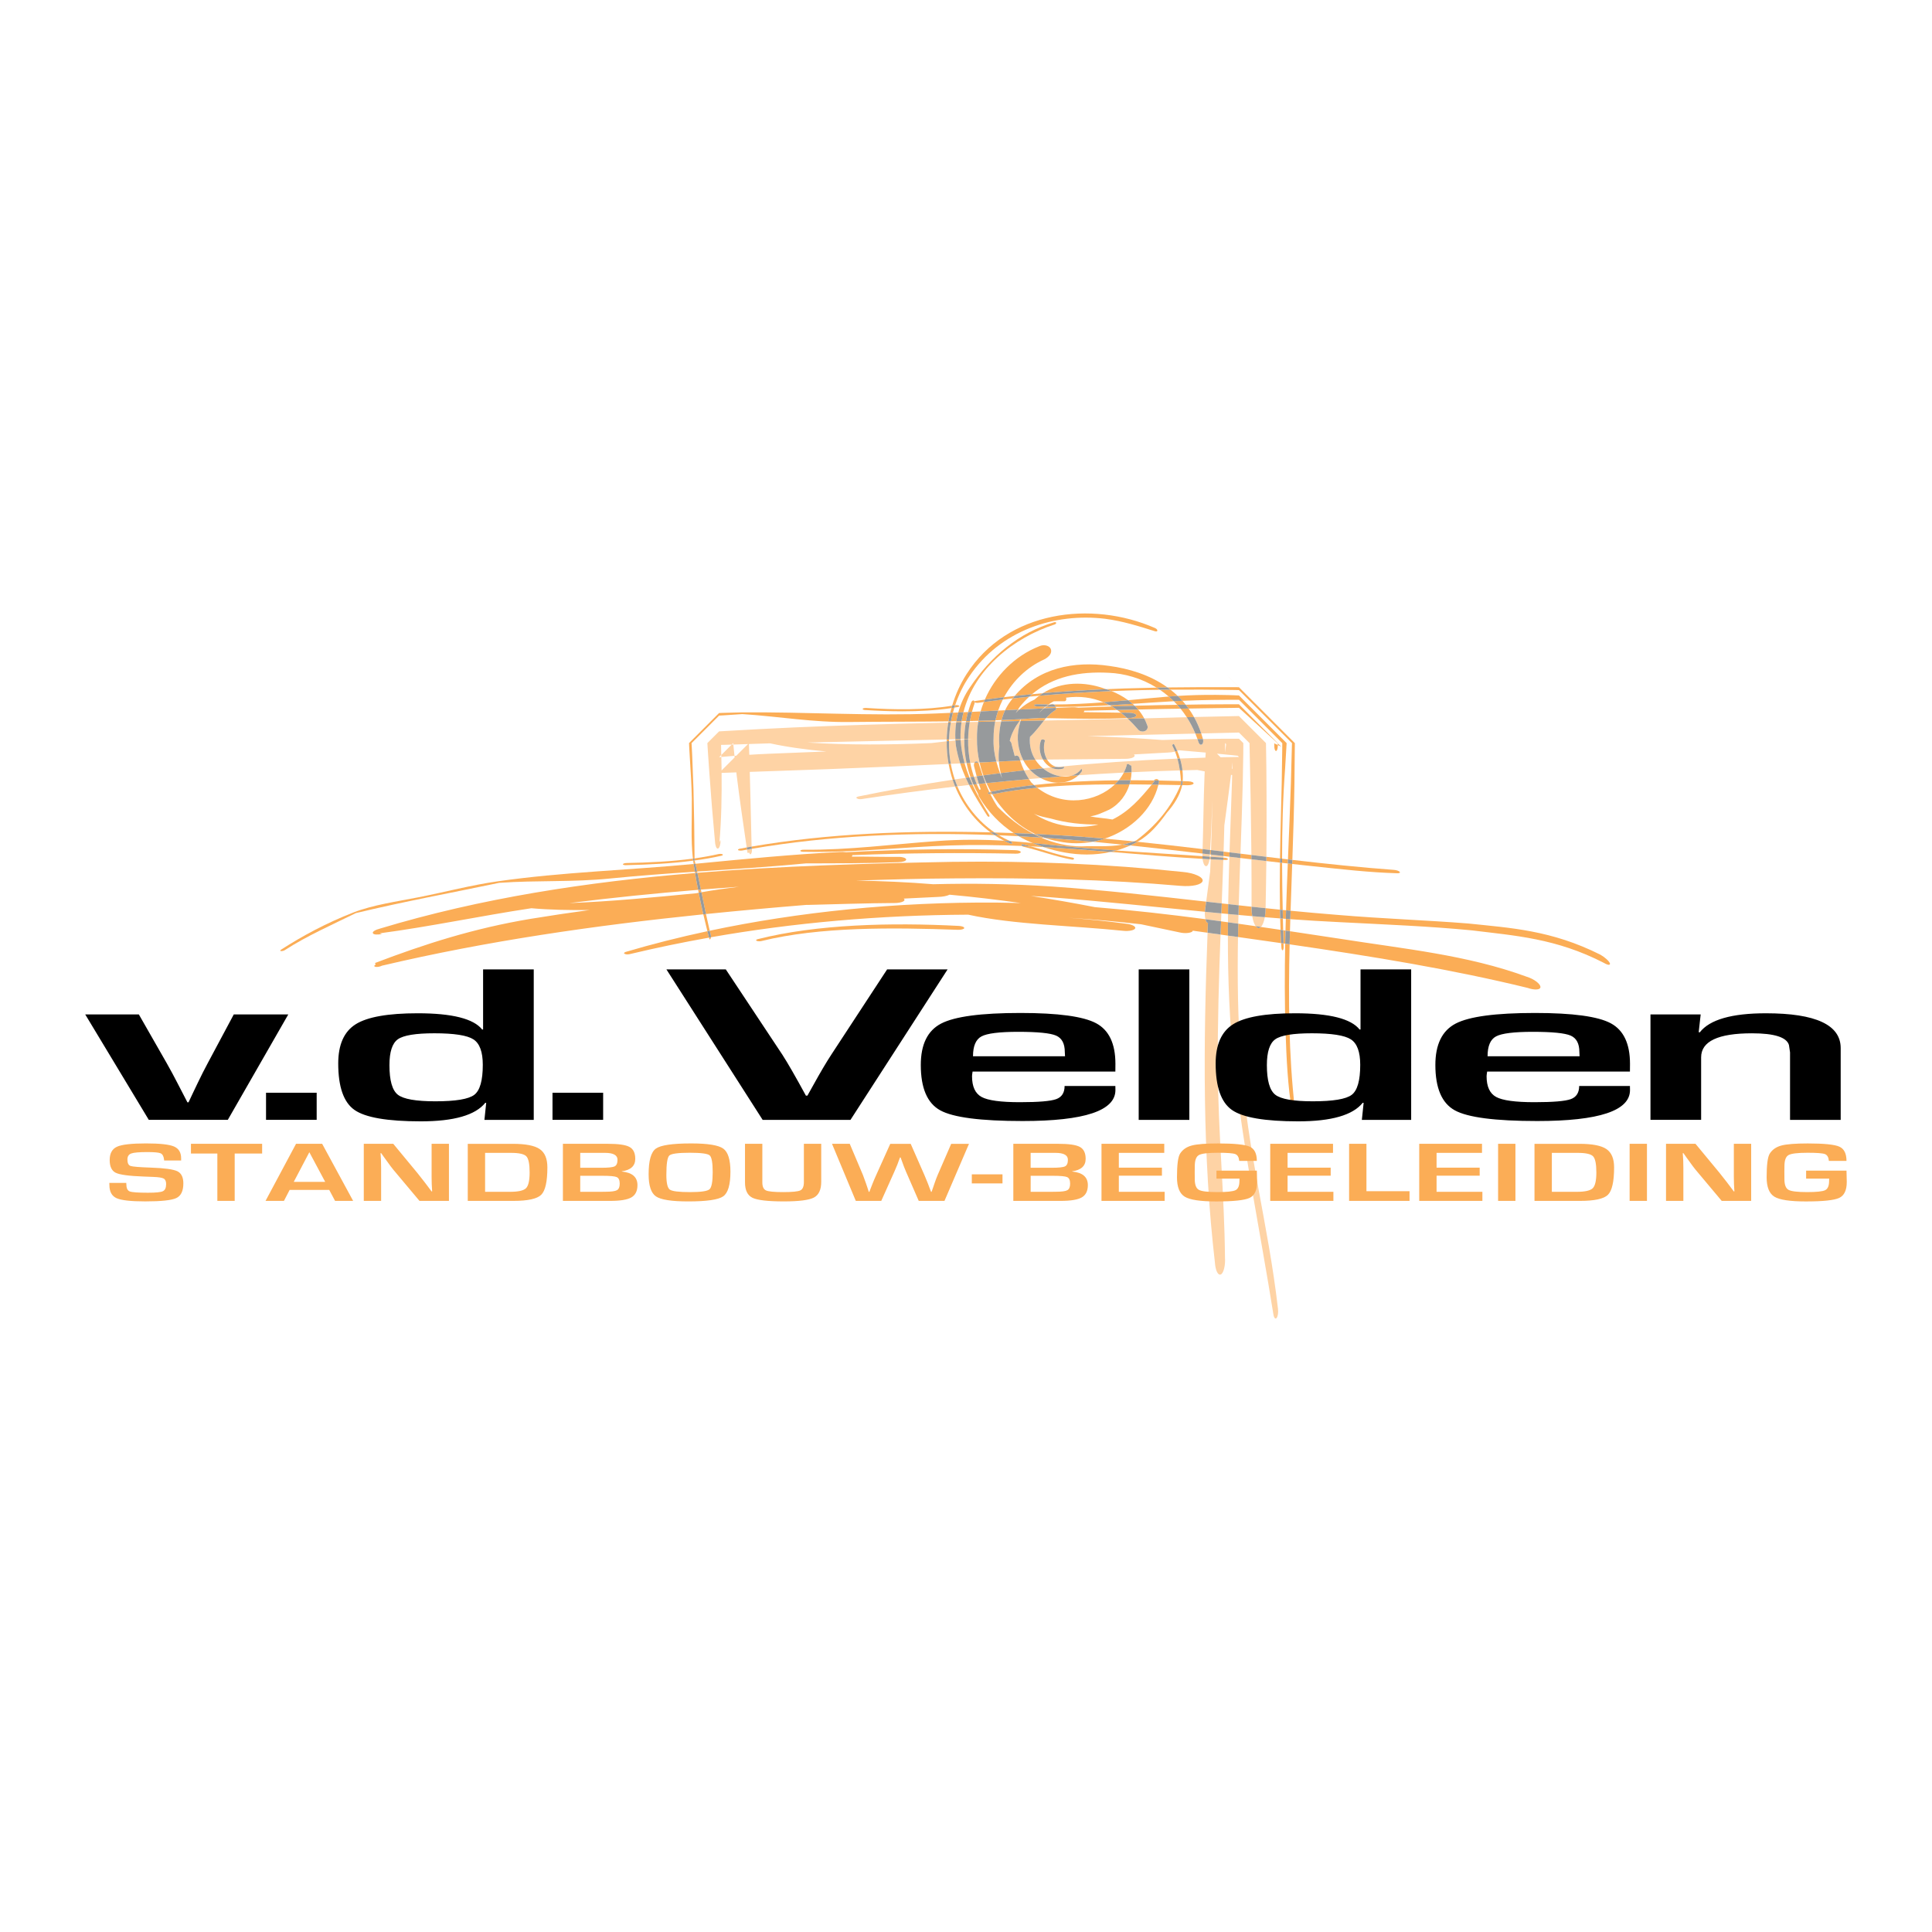 <?xml version="1.0" encoding="utf-8"?>
<!-- Generator: Adobe Illustrator 13.0.0, SVG Export Plug-In . SVG Version: 6.00 Build 14948)  -->
<!DOCTYPE svg PUBLIC "-//W3C//DTD SVG 1.0//EN" "http://www.w3.org/TR/2001/REC-SVG-20010904/DTD/svg10.dtd">
<svg version="1.0" id="Layer_1" xmlns="http://www.w3.org/2000/svg" xmlns:xlink="http://www.w3.org/1999/xlink" x="0px" y="0px"
	 width="192.756px" height="192.756px" viewBox="0 0 192.756 192.756" enable-background="new 0 0 192.756 192.756"
	 xml:space="preserve">
<g>
	<polygon fill-rule="evenodd" clip-rule="evenodd" fill="#FFFFFF" points="0,0 192.756,0 192.756,192.756 0,192.756 0,0 	"/>
	<path fill-rule="evenodd" clip-rule="evenodd" fill="#FED3A5" d="M127.043,131.112c-1.312-8.268-2.923-15.803-3.908-24.799
		c-0.479-4.378-0.633-8.674-0.629-12.969c0.339,0.048,0.674,0.093,1.008,0.142c-0.066,4.053-0.022,8.145,0.29,12.396
		c0.674,9.29,2.715,16.126,3.697,24.669c0.052,0.375-0.004,0.792-0.134,0.94c-0.03,0.041-0.063,0.06-0.097,0.06
		C127.174,131.551,127.08,131.387,127.043,131.112L127.043,131.112z M71.989,76.59c0,0.093,0.004,0.186,0.004,0.279
		c0.513-0.513,0.945-0.945,1.306-1.305l-0.019-0.153c0.063-0.003,0.123-0.007,0.182-0.011c0.558-0.558,0.926-0.926,1.164-1.164
		l-1.462,0.048l-0.003-0.06l-0.007-0.063v-0.015v-0.008c0.06-0.063-0.011,0.008-0.153,0.152l-0.881,0.026
		c-0.012-0.015-0.097-0.004-0.179,0.007l0.007,0.383l0.015,0.621c-0.479,0.479-0.795,0.796-0.216,0.216h0.004h0.03l0.186-0.019
		l-0.004-0.197c0.354-0.354,0.796-0.8,1.038-1.038l0.06-0.003l0.104-0.004l0.007,0.067l0.101,0.989l0.008,0.071
		c-0.25,0.022-0.499,0.041-0.748,0.063l-0.502,0.044l-0.063,0.008L71.989,76.59L71.989,76.59z M122.9,76.672l0.052,0.055l0.022-0.68
		C122.948,76.255,122.923,76.463,122.9,76.672L122.9,76.672z M121.781,75.552c0.134,0,0.271-0.004,0.405-0.007l1.187-0.019h0.145
		h0.074l0.019-0.004c-0.041-0.041-0.082-0.082-0.122-0.123h-0.004l-0.213-0.022l-0.431-0.044l-1.425-0.141
		C121.539,75.31,121.658,75.433,121.781,75.552L121.781,75.552z M74.723,74.231l0.011,0.32l0.019,0.658l0.004,0.097
		c0.621-0.041,1.253-0.074,1.889-0.101l5.802-0.23c-1.994-0.178-3.901-0.438-5.616-0.811L74.723,74.231L74.723,74.231z
		 M122.228,74.139v0.004v0.004v0.011v0.037v0.294l0.007,0.591l0.093-0.84l-0.007-0.008l-0.008-0.007l-0.015-0.015l-0.004-0.003
		l-0.033-0.034l-0.012-0.011L122.228,74.139L122.228,74.139z M74.634,74.236H74.63C74.456,74.414,74.336,74.533,74.634,74.236
		L74.634,74.236z M122.201,74.113l-0.024-0.024l-0.02-0.02L122.201,74.113L122.201,74.113z M122.138,74.05l-0.025-0.026
		L122.138,74.05L122.138,74.05z M122.108,74.02l-0.004-0.004L122.108,74.02L122.108,74.02z M122.104,74.016l-0.008-0.007
		L122.104,74.016L122.104,74.016z M95.833,73.678c-0.015-0.554,0.018-1.093,0.093-1.618c0.145-0.004,0.29-0.008,0.435-0.011
		c-0.097,0.558-0.145,1.123-0.156,1.688c-0.123,0-0.245,0.004-0.368,0.007L95.833,73.678L95.833,73.678z M94.862,72.083
		c0.179-0.004,0.361-0.008,0.54-0.012c-0.082,0.555-0.112,1.12-0.082,1.685c-0.212,0.003-0.424,0.011-0.636,0.015
		C94.702,73.206,94.762,72.64,94.862,72.083L94.862,72.083z M124.009,74.102l0.004,0.004L124.009,74.102L124.009,74.102z
		 M124.013,74.105l0.007,0.007L124.013,74.105L124.013,74.105z M124.02,74.113l0.012,0.011L124.02,74.113L124.02,74.113z
		 M124.031,74.124l0.007,0.008L124.031,74.124L124.031,74.124z M124.046,74.139l-0.008-0.007L124.046,74.139L124.046,74.139z
		 M124.064,74.157l-0.019-0.019L124.064,74.157l0.004,0.004L124.064,74.157L124.064,74.157z M124.068,74.161l0.019,0.019
		L124.068,74.161L124.068,74.161z M122.298,74.209l-0.004-0.003l-0.033-0.034l-0.012-0.011l-0.021-0.022l0.085,0.085L122.298,74.209
		L122.298,74.209z M122.32,74.231l-0.008-0.007l0.015,0.015L122.32,74.231L122.32,74.231z M101.709,75.626
		c-0.037-0.152-0.168-0.264-0.342-0.238l-0.127,0.048l-0.301-1.134c-0.016-0.16-0.078-0.302-0.197-0.395
		c0.186-0.758,0.558-1.409,0.971-1.971h0.104l-0.141,0.539c-0.287,1.183-0.09,2.398,0.424,3.38
		c-0.104,0.004-0.212,0.011-0.316,0.015C101.757,75.79,101.731,75.708,101.709,75.626L101.709,75.626z M99.132,73.596
		c0-0.539,0.052-1.079,0.159-1.61c0.201-0.003,0.398-0.007,0.599-0.011c-0.204,0.84-0.245,1.718-0.186,2.543
		c-0.074,0.48-0.089,0.971-0.048,1.462c-0.086,0.003-0.168,0.007-0.25,0.011C99.202,75.218,99.091,74.414,99.132,73.596
		L99.132,73.596z M96.591,73.756c0.175-0.015,0.346-0.026,0.521-0.041c-0.175,0.004-0.346,0.007-0.521,0.011
		c0.011-0.562,0.063-1.127,0.16-1.685c0.283-0.008,0.565-0.015,0.848-0.019c-0.09,0.531-0.134,1.071-0.126,1.618
		c-0.015,0.825,0.074,1.64,0.252,2.432c-0.037,0.004-0.078,0.004-0.119,0.007c-0.06-0.078-0.138-0.123-0.219-0.111
		c-0.067,0.007-0.123,0.056-0.164,0.13c-0.141,0.008-0.283,0.012-0.424,0.019C96.647,75.344,96.576,74.552,96.591,73.756
		L96.591,73.756z M95.84,73.823c0.123-0.011,0.246-0.022,0.364-0.033c-0.007,0.788,0.071,1.577,0.23,2.346
		c-0.067,0.004-0.134,0.008-0.201,0.008C96.03,75.407,95.893,74.634,95.84,73.823L95.84,73.823z M94.68,73.934
		c0.216-0.022,0.432-0.044,0.644-0.063c0.011,0.175,0.026,0.353,0.048,0.528c0.104,0.625,0.25,1.208,0.428,1.766
		c-0.312,0.015-0.625,0.03-0.938,0.045C94.725,75.463,94.665,74.701,94.68,73.934L94.68,73.934z M104.056,76.653
		c0.268-0.025,0.535-0.056,0.807-0.082c0.339,0.171,0.74,0.23,1.187,0.119c0.049-0.018,0.093-0.07,0.115-0.119
		c0.019-0.049,0.008-0.082-0.033-0.067c-0.257,0.056-0.487,0.056-0.695,0.011c3.931-0.383,7.959-0.662,12.038-0.829
		c0.104,0.375,0.183,0.773,0.242,1.179c-1.614,0.044-3.221,0.104-4.819,0.178c0.007-0.22,0-0.435-0.026-0.643
		c0-0.019-0.097-0.048-0.16-0.071c-0.026-0.067-0.111-0.108-0.193-0.104c-0.078,0.004-0.123,0.06-0.097,0.123
		c-0.074,0.253-0.175,0.498-0.298,0.732c-1.514,0.078-3.02,0.167-4.522,0.268c0.119-0.111,0.224-0.234,0.316-0.364
		c0.03-0.044,0.037-0.13,0.022-0.197c-0.008-0.07-0.037-0.093-0.067-0.048c-0.256,0.331-0.599,0.547-0.981,0.659
		c-0.331,0.022-0.658,0.048-0.986,0.07C105.268,77.397,104.606,77.11,104.056,76.653L104.056,76.653z M99.775,77.144l0.062-0.007
		c0.041,0.171,0.09,0.342,0.142,0.513C99.909,77.482,99.842,77.315,99.775,77.144L99.775,77.144z M99.979,77.65l2.19-0.792
		c0.193-0.022,0.387-0.041,0.584-0.063c0.294,0.324,0.632,0.591,1.004,0.789l0.082,0.048c-0.395,0.03-0.788,0.063-1.179,0.097
		c-0.186-0.278-0.346-0.569-0.491-0.87L99.979,77.65L99.979,77.65z M98.038,77.371l0.067-0.011c0.097,0.264,0.2,0.52,0.315,0.773
		l-0.097,0.007C98.225,77.888,98.128,77.631,98.038,77.371L98.038,77.371z M97.168,77.49c0.089-0.015,0.182-0.026,0.271-0.038
		c0.07,0.253,0.142,0.51,0.22,0.759c-0.067,0.007-0.138,0.015-0.205,0.022C97.347,77.988,97.253,77.743,97.168,77.49L97.168,77.49z
		 M96.714,77.553c0.038-0.004,0.075-0.011,0.112-0.015c0.089,0.246,0.186,0.491,0.29,0.732l-0.093,0.008
		C96.915,78.04,96.811,77.798,96.714,77.553L96.714,77.553z M95.26,77.765c0.361-0.056,0.726-0.108,1.09-0.16
		c0.108,0.242,0.22,0.48,0.338,0.71c-0.39,0.044-0.781,0.089-1.171,0.134C95.424,78.226,95.338,77.996,95.26,77.765L95.26,77.765z
		 M85.523,79.669c-0.145-0.063-0.1-0.148,0.085-0.197c3.039-0.628,6.192-1.187,9.436-1.677c0.078,0.23,0.16,0.457,0.249,0.681
		c-3.105,0.357-6.177,0.77-9.205,1.23c-0.082,0.019-0.171,0.03-0.253,0.03C85.706,79.736,85.59,79.714,85.523,79.669L85.523,79.669z
		 M71.331,83.909c-0.215-2.276-0.401-4.56-0.562-6.85l-0.119-1.719l-0.056-0.862l-0.011-0.216l-0.008-0.108v-0.015
		c2.336-2.339,0.654-0.647,1.179-1.171h0.026l0.056-0.003l0.432-0.026l3.455-0.193c4.615-0.242,9.256-0.405,13.924-0.532
		c1.651-0.044,3.306-0.085,4.961-0.123c-0.089,0.558-0.142,1.124-0.156,1.685c-4.612,0.108-9.234,0.208-13.898,0.305
		c4.05,0.268,8.301,0.227,12.362,0.056c0.51-0.063,1.023-0.123,1.536-0.179c-0.008,0.762,0.056,1.521,0.189,2.265
		c-4.024,0.186-8.052,0.36-12.087,0.517l-7.751,0.272l0.06,2.171l0.126,5.282c-0.164,0.029-0.327,0.06-0.491,0.085
		c-0.354-2.429-0.71-4.816-1.004-7.245l-0.03-0.245l-1.469,0.052c0.022,2.328-0.019,4.634-0.212,6.899l0.112-0.201
		c0.008,0.431-0.112,0.833-0.268,0.848l-0.026,0.004C71.461,84.66,71.346,84.322,71.331,83.909L71.331,83.909z M122.67,85.036
		c0.074-2.328,0.167-4.671,0.245-7.044l0.019-0.669c-0.037-0.004-0.074-0.007-0.115-0.011c-0.212,1.692-0.435,3.374-0.666,5.032
		c-0.021,0.874-0.048,1.748-0.074,2.622c-0.42-0.052-0.837-0.101-1.253-0.152c0.056-1.674,0.101-3.34,0.126-4.995
		c-0.048,1.666-0.111,3.329-0.216,4.983c-0.249-0.029-0.502-0.059-0.751-0.089c0.075-2.38,0.093-4.879,0.189-7.315l0.022-0.436
		c-0.253-0.044-0.498-0.093-0.744-0.141c-0.494,0.011-0.985,0.022-1.479,0.037c-0.045-0.413-0.13-0.807-0.245-1.179
		c0.844-0.033,1.688-0.062,2.536-0.089l0.007-0.138l0.026-0.368c-0.889-0.082-1.789-0.16-2.7-0.231
		c-0.045,0.022-0.093,0.045-0.145,0.063c-0.094-0.215-0.193-0.428-0.298-0.628c-0.03-0.063-0.101-0.071-0.138-0.022
		c-0.049,0.037-0.066,0.122-0.029,0.178c0.093,0.175,0.174,0.354,0.249,0.539c-0.212,0.056-0.465,0.093-0.744,0.101l-3.358,0.186
		c0.045,0.037,0.07,0.082,0.074,0.126c-0.004,0.175-0.42,0.312-0.922,0.312c-2.604,0.015-5.203,0.06-7.813,0.071
		c-0.324-0.547-0.406-1.283-0.224-1.867c0.011-0.056-0.06-0.115-0.163-0.134c-0.108-0.019-0.201,0.015-0.224,0.082
		c-0.23,0.625-0.138,1.354,0.189,1.923c-0.078,0-0.16,0-0.241,0l-0.197-0.003c-0.107,0.003-0.212,0.011-0.32,0.015
		c-0.397-0.621-0.617-1.391-0.535-2.276c0.584-0.546,0.985-1.123,1.406-1.629c2.785-0.055,5.574-0.115,8.363-0.182
		c0.339,0.32,0.674,0.669,1.001,1.053c0.118,0.189,0.436,0.282,0.691,0.182c0.253-0.097,0.354-0.375,0.228-0.61
		c-0.082-0.234-0.179-0.453-0.294-0.662c1.22-0.034,2.439-0.063,3.659-0.1l0.591-0.011c0.324,0.498,0.61,1.041,0.859,1.632
		l-1.13,0.026c-3.232,0.078-6.441,0.156-9.641,0.23c2.503,0.063,5.002,0.197,7.49,0.383c1.157-0.041,2.321-0.071,3.488-0.093
		c0.038,0.104,0.075,0.208,0.108,0.316c0.074,0.208,0.216,0.305,0.343,0.212c0.118-0.086,0.159-0.324,0.096-0.536
		c0.573-0.011,1.142-0.018,1.719-0.022l1.45-0.003h0.364h0.045h0.012h0.003c0.253,0.253,0.38,0.379,0.436,0.435v0.008v0.022v0.093
		v0.182l-0.004,0.729l-0.052,2.938c-0.056,2.384-0.146,4.731-0.227,7.059C123.398,85.125,123.034,85.081,122.67,85.036
		L122.67,85.036z M74.749,85.069c-0.067,0.007-0.164,0.06-0.175-0.004c-0.015-0.1-0.03-0.197-0.044-0.297
		c0.164-0.029,0.327-0.056,0.495-0.085c0.007,0.164-0.011,0.342-0.056,0.442c-0.03,0.074-0.067,0.112-0.101,0.112
		C74.824,85.237,74.779,85.177,74.749,85.069L74.749,85.069z M119.966,85.419c-0.004-0.052-0.004-0.104,0-0.16l0.004-0.101
		c0.245,0.03,0.491,0.06,0.736,0.09c-0.004,0.074-0.012,0.148-0.015,0.219C120.449,85.453,120.207,85.434,119.966,85.419
		L119.966,85.419z M124.853,85.304c-0.019-1.9-0.045-3.797-0.078-5.694l-0.111-5.463v-0.004c0.845,0.844-0.866-0.87-1.053-1.057
		L123.6,73.09h-0.022h-0.041h-0.085l-0.171,0.003l-0.343,0.011l-0.685,0.015l-1.372,0.033l-1.034,0.022
		c-0.2-0.591-0.442-1.139-0.718-1.637l4.277-0.093l0.175-0.004h0.022h0.004c-2.407-2.41,3.287,3.28,2.699,2.696v0.011v0.044
		l0.004,0.086l0.004,0.35l0.012,0.695l0.019,1.391l0.019,2.782c0.007,1.997,0.003,3.991-0.016,5.984
		C125.85,85.422,125.352,85.363,124.853,85.304L124.853,85.304z M120.799,85.475c0.004-0.07,0.008-0.145,0.008-0.216
		c0.42,0.049,0.837,0.097,1.257,0.149c-0.004,0.052-0.004,0.104-0.007,0.16C121.64,85.534,121.22,85.504,120.799,85.475
		L120.799,85.475z M120.293,86.412c-0.148-0.037-0.268-0.334-0.312-0.725c0.23,0.015,0.462,0.026,0.692,0.042
		c-0.053,0.397-0.187,0.691-0.343,0.691L120.293,86.412L120.293,86.412z M120.342,89.96l0.397-3.009
		c0.019-0.405,0.033-0.814,0.049-1.22c0.42,0.022,0.841,0.044,1.261,0.06c-0.049,1.45-0.101,2.897-0.156,4.344
		C121.376,90.075,120.858,90.02,120.342,89.96L120.342,89.96z M122.535,90.206c0.026-1.57,0.071-3.146,0.12-4.731
		c0.364,0.044,0.729,0.086,1.09,0.13c-0.057,1.577-0.112,3.146-0.156,4.719C123.238,90.284,122.886,90.247,122.535,90.206
		L122.535,90.206z M124.868,90.462c0.003-1.581,0-3.154-0.012-4.727c0.495,0.056,0.989,0.115,1.488,0.171
		c-0.019,1.565-0.041,3.135-0.075,4.705C125.801,90.562,125.333,90.514,124.868,90.462L124.868,90.462z M120.268,91.712
		c-0.057-0.212-0.078-0.484-0.057-0.74c0.547,0.052,1.094,0.104,1.645,0.156c-0.012,0.264-0.022,0.528-0.03,0.792
		C121.305,91.849,120.788,91.779,120.268,91.712L120.268,91.712z M122.514,92.013c0.003-0.275,0.003-0.551,0.008-0.826
		c0.346,0.033,0.695,0.067,1.041,0.097c-0.008,0.29-0.015,0.584-0.022,0.874C123.197,92.11,122.855,92.062,122.514,92.013
		L122.514,92.013z M125.284,92.407c-0.156-0.205-0.279-0.562-0.35-1.004c0.42,0.037,0.837,0.074,1.257,0.107
		c-0.082,0.45-0.219,0.8-0.387,0.971C125.63,92.456,125.455,92.43,125.284,92.407L125.284,92.407z M121.212,125.961
		c-1.238-10.655-1.164-21.652-0.732-32.899c0.432,0.06,0.862,0.123,1.294,0.183c-0.163,4.426-0.301,8.862-0.275,13.374
		c0.037,6.37,0.658,12.507,0.718,18.826c0.053,0.796-0.13,1.555-0.405,1.703l-0.093,0.026
		C121.476,127.174,121.257,126.671,121.212,125.961L121.212,125.961z"/>
	<path fill-rule="evenodd" clip-rule="evenodd" fill="#FBAD56" d="M86.319,70.84c-0.153-0.007-0.279-0.063-0.249-0.115
		c0.015-0.06,0.16-0.097,0.342-0.093c2.856,0.19,5.885,0.221,8.581-0.223c-0.024,0.079-0.047,0.158-0.069,0.237
		c-1.562,0.232-3.213,0.322-4.879,0.322C88.801,70.968,87.549,70.918,86.319,70.84L86.319,70.84z M95.296,70.356L95.296,70.356
		c0.161-0.022,0.321-0.003,0.395,0.052c0.071,0.056-0.015,0.108-0.152,0.137c-0.106,0.019-0.213,0.037-0.32,0.054
		C95.244,70.519,95.27,70.438,95.296,70.356L95.296,70.356z"/>
	<path fill-rule="evenodd" clip-rule="evenodd" fill="#FBAD56" d="M128.903,110.865c-0.424-2.507-0.551-5.24-0.644-7.989
		c-0.095-2.946-0.091-5.841-0.034-8.722c0.147,0.021,0.294,0.042,0.44,0.063c-0.128,5.516-0.09,10.992,0.516,16.343
		c0.022,0.237-0.007,0.468-0.093,0.562l-0.047,0.023C128.981,111.146,128.924,111.033,128.903,110.865L128.903,110.865z
		 M128.255,92.843c0.01-0.39,0.021-0.779,0.032-1.169c0.148,0.011,0.298,0.022,0.447,0.033c-0.013,0.401-0.023,0.802-0.035,1.203
		C128.552,92.887,128.403,92.865,128.255,92.843L128.255,92.843z M128.312,90.82c0.049-1.555,0.108-3.109,0.171-4.67
		c0.146,0.017,0.293,0.033,0.44,0.049c-0.055,1.556-0.112,3.111-0.162,4.666C128.611,90.849,128.462,90.834,128.312,90.82
		L128.312,90.82z M128.5,85.739c0.101-2.502,0.208-5.021,0.292-7.58l0.082-3.076v0l0.012-0.421c0.119,0.119,0.216,0.216,0.293,0.293
		l-0.034,3.246c-0.035,2.523-0.117,5.056-0.206,7.591C128.792,85.774,128.646,85.757,128.5,85.739L128.5,85.739z M128.886,74.661
		l0.01-0.366l0.004-0.123v-0.029c-1.033-1.033-0.147-0.149,0.285,0.283l-0.006,0.529C129.099,74.874,129,74.775,128.886,74.661
		L128.886,74.661z M129.185,74.425v-0.002c0.146,0.147,0.205,0.206,0.205,0.206S129.305,74.544,129.185,74.425L129.185,74.425z
		 M123.61,68.851h-0.007h-0.015h-0.063l-0.238-0.008l-0.483-0.007l-0.96-0.015l-1.919-0.019c-1.052-0.004-2.101-0.003-3.146,0.007
		c-0.098-0.077-0.198-0.15-0.298-0.223c1.149-0.017,2.302-0.026,3.456-0.029h1.934l0.967,0.003h0.483l0.242,0.004h0.029h0.016
		c-4.98-4.983,6.791,6.788,5.578,5.579v0.007v0.06v0.119l-0.001,0.095C128.691,73.93,127.202,72.44,123.61,68.851L123.61,68.851z
		 M97.241,70.083c0-0.04-0.005-0.076-0.017-0.106c0.028-0.021,0.073-0.039,0.13-0.048c0.3-0.044,0.602-0.086,0.904-0.127
		c-0.034,0.079-0.067,0.159-0.1,0.239c-0.187,0.026-0.373,0.052-0.559,0.079l-0.093,0.006
		C97.413,70.125,97.308,70.108,97.241,70.083L97.241,70.083z M100.175,69.557c0.352-0.042,0.703-0.082,1.057-0.12
		c-0.068,0.08-0.135,0.162-0.2,0.245c-0.328,0.037-0.655,0.075-0.981,0.114C100.09,69.715,100.133,69.636,100.175,69.557
		L100.175,69.557z M102.965,69.26c0.357-0.034,0.716-0.066,1.076-0.097c-0.123,0.079-0.244,0.162-0.363,0.251
		c-0.331,0.03-0.662,0.061-0.992,0.093C102.777,69.422,102.87,69.34,102.965,69.26L102.965,69.26z M110.374,68.759
		c0.625-0.027,1.251-0.051,1.878-0.073c1.044-0.035,2.09-0.062,3.14-0.082c0.111,0.069,0.223,0.142,0.333,0.216
		c-1.14,0.016-2.274,0.041-3.405,0.078c-0.475,0.016-0.948,0.032-1.422,0.051C110.723,68.879,110.548,68.816,110.374,68.759
		L110.374,68.759z"/>
	<path fill-rule="evenodd" clip-rule="evenodd" fill="#FBAD56" d="M127.843,94.505c-0.008-0.137-0.016-0.273-0.022-0.409
		c0.079,0.011,0.157,0.023,0.236,0.034c0.004,0.118,0.007,0.235,0.01,0.353c0.007,0.164-0.041,0.324-0.108,0.331
		C127.906,94.806,127.847,94.691,127.843,94.505L127.843,94.505z M127.76,92.769c-0.015-0.379-0.026-0.758-0.037-1.138
		c0.091,0.007,0.183,0.014,0.272,0.021c0.01,0.385,0.019,0.771,0.028,1.156C127.936,92.795,127.848,92.782,127.76,92.769
		L127.76,92.769z M127.703,90.759c-0.029-1.569-0.025-3.134-0.004-4.697c0.072,0.008,0.144,0.016,0.216,0.024
		c0.004,1.569,0.028,3.134,0.062,4.7C127.885,90.777,127.794,90.768,127.703,90.759L127.703,90.759z M127.705,85.646
		c0.021-1.431,0.057-2.861,0.093-4.292c0.057-2.19,0.112-4.381,0.131-6.586l0.004-0.413V74.15v-0.007
		c0.157,0.158,0.293,0.293,0.409,0.409l-0.127,2.127c-0.227,3.031-0.301,6.018-0.301,8.992
		C127.845,85.663,127.774,85.654,127.705,85.646L127.705,85.646z M129.388,75.163l0.029,0.029L129.388,75.163L129.388,75.163z
		 M129.382,75.157l0.006,0.006L129.382,75.157L129.382,75.157z M128.364,74.139v0.004v0.004v0.011v0.019l-0.004,0.074l-0.019,0.299
		c-1.472-1.474-5.359-5.363-4.731-4.732h-0.015h-0.026h-0.052h-0.104h-0.825l-1.662,0.015c-0.98,0.017-1.967,0.042-2.954,0.086
		c-0.153-0.17-0.311-0.333-0.473-0.488c1.288-0.081,2.551-0.113,3.806-0.104l1.209,0.019l0.605,0.018l0.302,0.015l0.152,0.004
		l0.037,0.003c-0.815-0.815,5.252,5.252,5.771,5.771C129.282,75.058,128.967,74.743,128.364,74.139L128.364,74.139z M128.342,74.552
		V74.55c0.338,0.338,0.549,0.548,0.548,0.549C128.89,75.099,128.726,74.935,128.342,74.552L128.342,74.552z M105.334,70.521
		l-0.047-0.094c-0.037-0.059-0.081-0.105-0.129-0.139c1.687-0.006,3.312-0.093,4.943-0.218c0.206,0.088,0.409,0.187,0.609,0.296
		c-1.596,0.092-3.191,0.158-4.812,0.158C105.712,70.524,105.522,70.523,105.334,70.521L105.334,70.521z M104.309,70.502
		c0.094-0.075,0.191-0.146,0.292-0.214c0.063,0.001,0.127,0.001,0.191,0.001c-0.145,0.057-0.277,0.13-0.402,0.215L104.309,70.502
		L104.309,70.502z M112.554,69.861c1.244-0.114,2.509-0.237,3.823-0.349c0.076-0.006,0.151-0.012,0.227-0.019
		c0.173,0.149,0.342,0.304,0.506,0.468c-1.389,0.075-2.753,0.169-4.109,0.26C112.856,70.094,112.707,69.974,112.554,69.861
		L112.554,69.861z"/>
	<path fill-rule="evenodd" clip-rule="evenodd" fill="#FBAD56" d="M98.811,79.24c-0.034-0.07-0.068-0.142-0.103-0.213
		c0.052-0.01,0.103-0.021,0.153-0.031c0.047,0.082,0.095,0.165,0.144,0.246l-0.089,0.004L98.811,79.24L98.811,79.24z
		 M103.168,78.324c0.804-0.091,1.622-0.167,2.45-0.229c0.144-0.001,0.285-0.012,0.424-0.031c1.825-0.128,3.693-0.193,5.568-0.212
		c-0.115,0.14-0.24,0.274-0.373,0.402c-2.635,0.01-5.258,0.092-7.755,0.334C103.376,78.504,103.271,78.416,103.168,78.324
		L103.168,78.324z M118.471,78.342c-0.174-0.003-0.348-0.007-0.522-0.01c0.014-0.067,0.025-0.135,0.035-0.202
		c0.007-0.066,0.012-0.132,0.016-0.197c0.187,0.006,0.372,0.012,0.558,0.019c0.323,0.015,0.543,0.108,0.528,0.215
		c-0.033,0.102-0.289,0.175-0.592,0.175H118.471L118.471,78.342z M115.57,78.288c0.012-0.049,0.022-0.098,0.033-0.147
		c0.041-0.094,0.045-0.193,0.013-0.27c0.739,0.014,1.478,0.033,2.208,0.056c0.005,0.087,0.01,0.174,0.015,0.262
		c-0.019,0.046-0.038,0.093-0.057,0.139C117.05,78.314,116.312,78.3,115.57,78.288L115.57,78.288z M112.694,78.254
		c0.042-0.136,0.077-0.273,0.105-0.41c0.773,0,1.548,0.006,2.317,0.018l-0.034,0.056l0.134-0.019
		c-0.103,0.126-0.205,0.252-0.309,0.378C114.172,78.267,113.434,78.258,112.694,78.254L112.694,78.254z"/>
	<path fill-rule="evenodd" clip-rule="evenodd" fill="#FBAD56" d="M70.751,93.605l-0.014-0.056c0.064-0.012,0.126-0.023,0.19-0.034
		c-0.006,0.057-0.018,0.106-0.035,0.138c-0.02,0.049-0.043,0.074-0.065,0.074C70.798,93.727,70.77,93.686,70.751,93.605
		L70.751,93.605z M70.171,91.223c0.087-0.009,0.176-0.018,0.263-0.027c0.121,0.562,0.246,1.117,0.377,1.661
		c-0.079,0.017-0.156,0.033-0.235,0.05C70.438,92.351,70.302,91.791,70.171,91.223L70.171,91.223z M69.65,88.779
		c0.093-0.008,0.187-0.016,0.28-0.023c0.018,0.088,0.036,0.177,0.054,0.266c-0.092,0.017-0.184,0.034-0.276,0.05
		C69.688,88.975,69.669,88.877,69.65,88.779L69.65,88.779z M69.326,86.971c0.076-0.005,0.152-0.01,0.228-0.016
		c0.009,0.042,0.018,0.083,0.027,0.125c-0.079,0.006-0.155,0.013-0.234,0.019C69.34,87.057,69.333,87.014,69.326,86.971
		L69.326,86.971z M69.182,86.036c-0.008-0.056-0.016-0.111-0.023-0.167c0.049-0.006,0.099-0.013,0.148-0.02
		c0.025,0.109,0.051,0.22,0.076,0.33c-0.059,0.006-0.118,0.012-0.177,0.017C69.198,86.143,69.189,86.09,69.182,86.036L69.182,86.036
		z M69.021,79.636c-0.022-1.298-0.107-2.577-0.186-3.856l-0.056-0.956l-0.024-0.441c0.104-0.103,0.883-0.882,0.243-0.24v0.004v0.011
		l0.004,0.056l0.011,0.215l0.044,0.871l0.134,3.488c0.062,2.271,0.091,4.554,0.106,6.854c-0.056,0.007-0.111,0.015-0.167,0.022
		C68.91,83.773,69.046,81.677,69.021,79.636L69.021,79.636z M127.137,74.418l-0.004-0.249v-0.03
		c-0.359-0.36-2.383-2.383-3.522-3.522h-0.003H123.6h-0.019l-0.06,0.004h-0.123l-0.491,0.008l-0.985,0.011l-1.963,0.03l-1.368,0.022
		c-0.094-0.132-0.19-0.26-0.29-0.384l1.494-0.024l2.038-0.015l1.02-0.003h0.404c-0.496-0.496-0.637-0.638,0,0h0.108h0.126h0.063
		h0.034h0.015h0.007c3.384,3.384,4.221,4.221,4.233,4.235c-0.012-0.011-1.321-1.319-0.357-0.356v0.004v0.256
		c-0.004,0.286-0.079,0.521-0.179,0.521h-0.002C127.213,74.924,127.133,74.705,127.137,74.418L127.137,74.418z M127.188,74.194
		l-3.578-3.578l4.233,3.882l0,0l0,0L127.188,74.194L127.188,74.194z M68.756,74.382l-0.011,0.011L68.756,74.382L68.756,74.382z
		 M68.754,74.343l-0.004-0.119l-0.003-0.059V74.15l-0.004-0.007v-0.004c1.74-1.74,2.61-2.61,3.001-3.001h0.003h0.03l0.238-0.011
		l1.916-0.052c6.479-0.06,12.801,0.379,19.373,0.112c0.501-0.021,1-0.042,1.498-0.065c-0.067,0.281-0.125,0.564-0.172,0.849
		c-3.271,0.04-6.563,0.026-9.853,0.064c-3.705,0.049-7.096-0.561-10.715-0.789l-1.74,0.116l-0.436,0.026l-0.108,0.004l-0.026,0.003
		h-0.007c-2.228,2.228-2.897,2.897-2.988,2.988L68.754,74.343L68.754,74.343z M95.074,71.109c0.178-0.008,0.356-0.016,0.534-0.024
		c-0.078,0.287-0.141,0.579-0.188,0.875c-0.179,0.003-0.358,0.005-0.537,0.008C94.936,71.679,95,71.393,95.074,71.109L95.074,71.109
		z M96.123,71.061c0.154-0.007,0.308-0.015,0.463-0.022c-0.082,0.299-0.15,0.601-0.206,0.904c-0.146,0.002-0.292,0.005-0.438,0.008
		C95.989,71.649,96.049,71.352,96.123,71.061L96.123,71.061z M96.972,71.021c0.288-0.014,0.576-0.027,0.863-0.041
		c-0.088,0.308-0.161,0.62-0.218,0.936c-0.283,0.007-0.565,0.014-0.848,0.02C96.824,71.628,96.892,71.323,96.972,71.021
		L96.972,71.021z M99.586,70.895c0.231-0.011,0.463-0.022,0.694-0.034c-0.148,0.316-0.266,0.645-0.355,0.98
		c-0.203,0.008-0.405,0.016-0.609,0.023C99.387,71.536,99.477,71.212,99.586,70.895L99.586,70.895z M101.873,71.729l-0.006,0.02
		l-0.01,0L101.873,71.729L101.873,71.729z M104.369,71.648c0.271-0.306,0.562-0.579,0.921-0.793
		c0.066-0.039,0.089-0.127,0.073-0.228c0.514-0.021,1.028-0.042,1.545-0.062c0.245-0.011,0.476,0.003,0.677,0.041
		c1.109-0.044,2.221-0.085,3.332-0.122c0.183,0.108,0.364,0.225,0.543,0.351l-3.295,0.073c0.016,0.052-0.004,0.101-0.048,0.146
		c1.235,0.002,2.471,0.042,3.709,0.053c0.214,0.167,0.425,0.347,0.634,0.54c-1.212,0.045-2.427,0.063-3.641,0.063
		C107.337,71.708,105.854,71.681,104.369,71.648L104.369,71.648z M71.744,71.138c-0.201,0.2-0.273,0.273-0.273,0.273
		S72.499,70.383,71.744,71.138L71.744,71.138z M101.56,70.799c0.043-0.002,0.086-0.004,0.129-0.006
		c-0.118,0.107-0.234,0.221-0.348,0.34L101.56,70.799L101.56,70.799z M104.094,70.682l0.065-0.003
		c-0.168,0.139-0.327,0.293-0.49,0.447C103.8,70.966,103.942,70.818,104.094,70.682L104.094,70.682z M113.205,70.413
		c0.838-0.023,1.676-0.045,2.514-0.063l1.734-0.028c0.111,0.124,0.222,0.251,0.329,0.383l-1.755,0.028l-2.473,0.055
		C113.443,70.657,113.327,70.532,113.205,70.413L113.205,70.413z"/>
	<path fill-rule="evenodd" clip-rule="evenodd" fill="#FBAD56" d="M152.407,98.562c-7.484-1.833-15.498-3.148-23.741-4.345
		c0.011-0.436,0.021-0.872,0.033-1.309c1.681,0.251,3.364,0.507,5.058,0.763c6.348,1.004,12.63,1.603,18.551,3.774
		c0.762,0.231,1.361,0.714,1.383,1.012c0.011,0.175-0.172,0.265-0.463,0.265C153.005,98.723,152.719,98.67,152.407,98.562
		L152.407,98.562z M37.476,96.465c-0.178-0.03-0.175-0.13,0.004-0.227c-0.022-0.063-0.093-0.149-0.034-0.171
		c4.928-1.878,9.833-3.452,15.509-4.396c1.957-0.32,3.913-0.614,5.865-0.878c-2.046,0.022-4.013-0.019-5.806-0.179
		c-5.095,0.77-10.179,1.849-15.129,2.503l0.223,0.063c-0.432,0.101-0.859,0.075-0.904-0.078c-0.082-0.138,0.246-0.338,0.685-0.45
		c10.108-3.056,20.696-4.665,31.458-5.553c0.095,0.572,0.196,1.13,0.303,1.68c-4.275,0.348-8.553,0.78-12.849,1.322
		c4.162-0.16,8.495-0.577,12.641-0.979c0.088-0.017,0.177-0.034,0.266-0.051c0.146,0.732,0.301,1.447,0.463,2.15
		c-10.823,1.111-21.601,2.657-32.066,5.126c-0.142,0.077-0.359,0.125-0.519,0.125C37.545,96.475,37.507,96.472,37.476,96.465
		L37.476,96.465z M160.01,96.063c-4.757-2.451-8.878-2.711-13.154-3.239c-4.244-0.413-8.528-0.58-13.151-0.818
		c-1.671-0.079-3.325-0.181-4.97-0.299c0.009-0.281,0.018-0.562,0.027-0.843c1.517,0.148,3.051,0.286,4.608,0.409
		c4.764,0.401,8.959,0.532,13.136,0.866c4.198,0.443,8.274,0.655,13.161,3.109c0.443,0.249,0.87,0.636,0.952,0.859
		c0.027,0.097-0.011,0.151-0.106,0.151C160.41,96.259,160.24,96.197,160.01,96.063L160.01,96.063z M62.354,95.178
		c-0.149-0.048-0.115-0.138,0.07-0.205c2.61-0.773,5.335-1.464,8.151-2.066c0.054,0.215,0.107,0.428,0.162,0.642
		c-2.648,0.47-5.254,1.011-7.811,1.622c-0.108,0.033-0.229,0.05-0.336,0.05C62.492,95.22,62.406,95.207,62.354,95.178L62.354,95.178
		z M128.057,94.13c-0.011-0.44-0.022-0.881-0.033-1.321c0.077,0.012,0.154,0.023,0.231,0.034c-0.011,0.437-0.021,0.875-0.029,1.312
		C128.17,94.146,128.113,94.138,128.057,94.13L128.057,94.13z M123.516,93.486c0.007-0.443,0.016-0.886,0.026-1.328
		c0.58,0.082,1.16,0.165,1.74,0.249c0.086,0.113,0.181,0.179,0.281,0.187c0.084,0.004,0.165-0.035,0.24-0.112
		c0.652,0.095,1.304,0.191,1.956,0.288c0.017,0.442,0.037,0.884,0.061,1.327C126.392,93.89,124.956,93.687,123.516,93.486
		L123.516,93.486z M70.907,93.248c-0.033-0.129-0.064-0.26-0.097-0.391c8.853-1.875,18.609-2.877,28.607-2.807l2.418,0.045
		c-2.311-0.324-4.664-0.614-7.097-0.83c-0.253,0.123-0.658,0.209-1.134,0.22l-3.437,0.167c0.048,0.037,0.075,0.082,0.078,0.126
		c-0.003,0.174-0.432,0.309-0.941,0.316c-2.886,0.018-5.757,0.115-8.658,0.189h-0.201c-3.337,0.272-6.677,0.572-10.013,0.912
		c-0.154-0.718-0.302-1.446-0.45-2.174c1.239-0.223,2.489-0.391,3.739-0.55c-1.264,0.088-2.528,0.182-3.793,0.284
		c-0.115-0.562-0.229-1.122-0.349-1.676c8.417-0.687,16.94-0.935,25.422-1.092c7.743-0.101,15.352,0.204,23.006,1.007
		c1.142,0.101,2.038,0.51,1.982,0.885c-0.067,0.387-1.034,0.599-2.176,0.506c-7.509-0.655-14.951-0.811-22.504-0.748
		c-3.325,0.015-6.624,0.115-9.911,0.219c2.574,0.045,5.144,0.153,7.694,0.364c3.909-0.1,7.877-0.04,11.909,0.231
		c5.242,0.364,10.265,0.936,15.336,1.507l-0.113,0.862c-0.008,0.048-0.013,0.098-0.017,0.147c-5.066-0.49-10.132-1.036-15.373-1.445
		l-1.986-0.134c2.161,0.334,4.296,0.707,6.393,1.119c3.704,0.301,7.367,0.719,11.024,1.2c0.033,0.129,0.078,0.236,0.134,0.306
		c0.037,0.041,0.078,0.056,0.115,0.056c-0.014,0.33-0.026,0.66-0.038,0.99c-0.492-0.068-0.983-0.137-1.476-0.205
		c-0.004,0.037-0.026,0.074-0.071,0.107c-0.223,0.146-0.77,0.179-1.22,0.071l-3.875-0.818c-2.417-0.275-4.827-0.495-7.227-0.647
		c1.919,0.148,3.831,0.335,5.724,0.591c0.565,0.056,1.005,0.264,0.927,0.461c-0.067,0.189-0.596,0.309-1.19,0.249
		c-5.137-0.532-10.908-0.61-15.468-1.61c-8.844,0.042-17.464,0.807-25.675,2.253C70.936,93.425,70.93,93.32,70.907,93.248
		L70.907,93.248z M121.774,93.243c0.017-0.441,0.033-0.882,0.05-1.323c0.229,0.031,0.46,0.063,0.688,0.095
		c-0.003,0.444-0.006,0.887-0.006,1.331C122.263,93.311,122.019,93.277,121.774,93.243L121.774,93.243z M127.995,91.652
		c-0.006-0.289-0.013-0.578-0.019-0.866c0.112,0.011,0.224,0.022,0.336,0.034c-0.009,0.285-0.018,0.569-0.025,0.854
		C128.189,91.667,128.093,91.659,127.995,91.652L127.995,91.652z M126.191,91.51c0.049-0.27,0.077-0.576,0.078-0.899
		c0.477,0.05,0.954,0.099,1.434,0.147c0.005,0.291,0.012,0.582,0.02,0.873C127.211,91.593,126.701,91.552,126.191,91.51
		L126.191,91.51z M123.562,91.284c0.008-0.32,0.017-0.641,0.026-0.961c0.426,0.047,0.852,0.093,1.279,0.139v0.074
		c0,0.311,0.024,0.605,0.067,0.869C124.478,91.365,124.02,91.325,123.562,91.284L123.562,91.284z M121.854,91.127
		c0.012-0.331,0.025-0.662,0.037-0.992c0.215,0.024,0.43,0.048,0.645,0.072c-0.005,0.327-0.01,0.655-0.015,0.982
		C122.299,91.168,122.077,91.147,121.854,91.127L121.854,91.127z"/>
	<path fill-rule="evenodd" clip-rule="evenodd" fill="#979A9C" d="M122.507,93.345c0-0.443,0.003-0.887,0.006-1.331
		c0.344,0.047,0.687,0.095,1.029,0.144c-0.011,0.442-0.02,0.885-0.026,1.328C123.18,93.439,122.844,93.392,122.507,93.345
		L122.507,93.345z M120.479,93.062c0.012-0.33,0.024-0.66,0.038-0.99c-0.037,0-0.078-0.015-0.115-0.056
		c-0.056-0.07-0.101-0.177-0.134-0.306c0.519,0.069,1.037,0.138,1.557,0.209c-0.017,0.441-0.033,0.882-0.05,1.323
		C121.343,93.183,120.911,93.123,120.479,93.062L120.479,93.062z M125.563,92.593c-0.101-0.008-0.195-0.074-0.281-0.187
		c0.174,0.025,0.348,0.05,0.521,0.075c-0.071,0.072-0.147,0.112-0.227,0.112L125.563,92.593L125.563,92.593z M124.936,91.405
		c-0.043-0.264-0.067-0.558-0.067-0.869v-0.074c0.466,0.05,0.934,0.1,1.401,0.149c-0.001,0.323-0.029,0.629-0.078,0.899
		C125.772,91.476,125.354,91.441,124.936,91.405L124.936,91.405z M122.521,91.189c0.005-0.327,0.01-0.655,0.015-0.982
		c0.351,0.039,0.701,0.078,1.053,0.116c-0.01,0.32-0.019,0.641-0.026,0.961C123.216,91.252,122.868,91.221,122.521,91.189
		L122.521,91.189z M120.21,90.97c0.004-0.049,0.009-0.099,0.017-0.147l0.113-0.862c0.517,0.058,1.034,0.116,1.552,0.174
		c-0.012,0.33-0.025,0.662-0.037,0.992C121.306,91.075,120.758,91.023,120.21,90.97L120.21,90.97z"/>
	<path fill-rule="evenodd" clip-rule="evenodd" fill="#979A9C" d="M128.226,94.154c0.009-0.437,0.019-0.875,0.029-1.312
		c0.148,0.022,0.297,0.044,0.444,0.066c-0.012,0.437-0.022,0.873-0.033,1.309C128.52,94.197,128.373,94.176,128.226,94.154
		L128.226,94.154z M128.287,91.674c0.008-0.285,0.017-0.569,0.025-0.854c0.149,0.015,0.299,0.029,0.449,0.044
		c-0.01,0.281-0.019,0.562-0.027,0.843C128.585,91.696,128.436,91.685,128.287,91.674L128.287,91.674z"/>
	<path fill-rule="evenodd" clip-rule="evenodd" fill="#979A9C" d="M127.82,94.096c-0.023-0.443-0.044-0.885-0.061-1.327
		c0.088,0.013,0.176,0.026,0.264,0.04c0.011,0.44,0.022,0.881,0.033,1.321C127.978,94.119,127.899,94.107,127.82,94.096
		L127.82,94.096z M127.723,91.631c-0.008-0.291-0.015-0.582-0.02-0.873c0.091,0.009,0.182,0.019,0.273,0.027
		c0.006,0.289,0.013,0.577,0.019,0.866C127.905,91.645,127.813,91.639,127.723,91.631L127.723,91.631z"/>
	<path fill-rule="evenodd" clip-rule="evenodd" fill="#979A9C" d="M70.575,92.907c0.079-0.017,0.157-0.033,0.235-0.05
		c0.032,0.131,0.064,0.262,0.097,0.391c0.023,0.073,0.029,0.178,0.02,0.267c-0.064,0.011-0.126,0.022-0.19,0.034
		C70.683,93.335,70.629,93.122,70.575,92.907L70.575,92.907z M69.708,89.072c0.092-0.017,0.184-0.034,0.276-0.05
		c0.148,0.728,0.295,1.456,0.45,2.174c-0.087,0.009-0.176,0.018-0.263,0.027C70.009,90.52,69.854,89.805,69.708,89.072
		L69.708,89.072z M69.347,87.1c0.079-0.006,0.155-0.013,0.234-0.019c0.119,0.554,0.234,1.114,0.349,1.676
		c-0.093,0.007-0.187,0.015-0.28,0.023C69.543,88.23,69.442,87.671,69.347,87.1L69.347,87.1z"/>
	<path fill-rule="evenodd" clip-rule="evenodd" fill="#FBAD56" d="M62.152,86.222c0.011-0.063,0.16-0.108,0.346-0.119
		c2.196-0.039,4.477-0.147,6.635-0.439c0.008,0.068,0.017,0.137,0.026,0.205c-2.193,0.288-4.494,0.4-6.738,0.45
		C62.264,86.319,62.126,86.278,62.152,86.222L62.152,86.222z M69.301,85.825c0-0.062-0.001-0.123-0.001-0.183
		c0.817-0.115,1.616-0.256,2.385-0.431c0.164-0.033,0.331-0.022,0.409,0.03c0.078,0.052-0.008,0.111-0.149,0.145
		c-0.853,0.19-1.736,0.343-2.638,0.464L69.301,85.825L69.301,85.825z"/>
	<path fill-rule="evenodd" clip-rule="evenodd" fill="#979A9C" d="M69.133,85.664c0.056-0.007,0.111-0.015,0.167-0.022
		c0,0.061,0.001,0.122,0.001,0.183l0.006,0.025c-0.049,0.007-0.099,0.013-0.148,0.02C69.149,85.801,69.141,85.732,69.133,85.664
		L69.133,85.664z"/>
	<path fill-rule="evenodd" clip-rule="evenodd" fill="#FBAD56" d="M139.35,87.123c-2.692-0.075-5.553-0.402-8.423-0.707
		c-0.671-0.071-1.339-0.144-2.003-0.217c0.005-0.136,0.01-0.271,0.015-0.407c3.39,0.393,6.771,0.749,10.144,0.997
		c0.253,0.022,0.491,0.1,0.573,0.201c0.06,0.081-0.048,0.137-0.237,0.137L139.35,87.123L139.35,87.123z M127.915,86.086
		c0-0.139-0.001-0.277-0.001-0.415c0.196,0.023,0.39,0.045,0.586,0.068c-0.006,0.137-0.012,0.274-0.017,0.41
		C128.294,86.128,128.104,86.107,127.915,86.086L127.915,86.086z M126.344,85.907c0.001-0.142,0.002-0.282,0.004-0.423
		c0.452,0.055,0.905,0.109,1.357,0.162c-0.003,0.139-0.005,0.277-0.006,0.416C127.246,86.01,126.794,85.959,126.344,85.907
		L126.344,85.907z M123.746,85.605c0.006-0.145,0.011-0.29,0.016-0.435c0.363,0.044,0.727,0.088,1.09,0.132
		c0.001,0.144,0.002,0.288,0.003,0.432C124.484,85.691,124.115,85.648,123.746,85.605L123.746,85.605z M122.062,85.407
		c0.005-0.147,0.01-0.294,0.015-0.441c0.198,0.024,0.395,0.048,0.592,0.072c-0.005,0.147-0.009,0.293-0.014,0.439
		C122.457,85.453,122.261,85.43,122.062,85.407L122.062,85.407z M120.706,85.247c0.01-0.148,0.02-0.296,0.029-0.444l0.088,0.011
		c-0.005,0.148-0.011,0.297-0.016,0.445L120.706,85.247L120.706,85.247z M112.759,84.35c0.244-0.111,0.485-0.233,0.724-0.367
		c2.17,0.222,4.336,0.472,6.502,0.73c-0.005,0.149-0.01,0.298-0.015,0.447C117.567,84.878,115.173,84.603,112.759,84.35
		L112.759,84.35z"/>
	<path fill-rule="evenodd" clip-rule="evenodd" fill="#979A9C" d="M124.854,85.735c-0.001-0.145-0.002-0.288-0.003-0.432
		c0.499,0.061,0.997,0.121,1.496,0.181c-0.002,0.141-0.003,0.282-0.004,0.423C125.847,85.85,125.35,85.792,124.854,85.735
		L124.854,85.735z M122.655,85.477c0.005-0.146,0.009-0.292,0.014-0.439c0.365,0.044,0.729,0.089,1.093,0.133
		c-0.005,0.145-0.01,0.29-0.016,0.435C123.382,85.562,123.019,85.519,122.655,85.477L122.655,85.477z M120.808,85.259
		c0.005-0.148,0.011-0.297,0.016-0.445c0.417,0.05,0.837,0.101,1.254,0.152c-0.005,0.147-0.01,0.294-0.015,0.441
		C121.644,85.357,121.226,85.308,120.808,85.259L120.808,85.259z M119.97,85.16c0.005-0.149,0.01-0.298,0.015-0.447
		c0.25,0.03,0.501,0.06,0.751,0.09c-0.01,0.148-0.02,0.296-0.029,0.444C120.461,85.218,120.215,85.189,119.97,85.16L119.97,85.16z"
		/>
	<path fill-rule="evenodd" clip-rule="evenodd" fill="#979A9C" d="M128.483,86.149c0.005-0.136,0.011-0.273,0.017-0.41
		c0.146,0.018,0.292,0.035,0.438,0.052c-0.005,0.136-0.01,0.271-0.015,0.407C128.776,86.182,128.63,86.166,128.483,86.149
		L128.483,86.149z"/>
	<path fill-rule="evenodd" clip-rule="evenodd" fill="#979A9C" d="M127.699,86.062c0.001-0.138,0.003-0.277,0.006-0.416
		c0.069,0.008,0.14,0.017,0.209,0.025c0,0.138,0.001,0.276,0.001,0.415C127.843,86.078,127.771,86.07,127.699,86.062L127.699,86.062
		z"/>
	<path fill-rule="evenodd" clip-rule="evenodd" fill="#FBAD56" d="M73.648,84.824c-0.056-0.052,0.015-0.119,0.148-0.145
		c0.234-0.044,0.467-0.087,0.703-0.129c0.01,0.073,0.021,0.146,0.032,0.218c-0.158,0.028-0.316,0.056-0.474,0.085
		c-0.044,0.009-0.096,0.013-0.148,0.013C73.809,84.867,73.705,84.851,73.648,84.824L73.648,84.824z M74.991,84.485v-0.021
		c7.584-1.308,15.683-1.626,23.831-1.42c0.129,0.095,0.259,0.187,0.392,0.274c-8.311-0.314-16.482,0.04-24.19,1.364
		C75.018,84.611,75.008,84.543,74.991,84.485L74.991,84.485z"/>
	<path fill-rule="evenodd" clip-rule="evenodd" fill="#979A9C" d="M74.5,84.55c0.163-0.029,0.327-0.058,0.491-0.086v0.021
		c0.017,0.058,0.027,0.126,0.032,0.197c-0.164,0.028-0.328,0.057-0.491,0.086C74.521,84.696,74.51,84.623,74.5,84.55L74.5,84.55z"/>
	<path fill-rule="evenodd" clip-rule="evenodd" fill="#FBAD56" d="M109.025,83.979c0.405-0.076,0.803-0.18,1.19-0.309
		c0.97,0.085,1.939,0.177,2.909,0.275c-0.382,0.148-0.766,0.251-1.149,0.322C110.996,84.168,110.013,84.071,109.025,83.979
		L109.025,83.979z M103.862,83.562c-0.256-0.112-0.508-0.233-0.756-0.364c0.057,0.003,0.114,0.005,0.172,0.008
		c0.3,0.143,0.606,0.27,0.92,0.378C104.086,83.577,103.974,83.569,103.862,83.562L103.862,83.562z M99.662,83.336
		c-0.148-0.089-0.294-0.183-0.438-0.282c0.635,0.018,1.271,0.038,1.906,0.062c0.167,0.109,0.336,0.213,0.508,0.312
		C100.978,83.394,100.32,83.363,99.662,83.336L99.662,83.336z"/>
	<path fill-rule="evenodd" clip-rule="evenodd" fill="#FBAD56" d="M122.183,85.798c-0.045-0.002-0.089-0.004-0.133-0.006
		c0.002-0.075,0.005-0.151,0.008-0.227c0.041,0.003,0.083,0.006,0.125,0.009c0.171,0.011,0.331,0.078,0.334,0.145
		c-0.012,0.044-0.104,0.083-0.247,0.083L122.183,85.798L122.183,85.798z M120.671,85.726c0.011-0.081,0.018-0.167,0.021-0.255
		v-0.002l0.107,0.007c-0.003,0.085-0.006,0.171-0.01,0.256C120.749,85.73,120.71,85.729,120.671,85.726L120.671,85.726z
		 M110.819,84.998c0.189-0.042,0.377-0.09,0.564-0.143c2.865,0.204,5.718,0.371,8.58,0.564c0.001,0.093,0.008,0.184,0.017,0.269
		C116.909,85.511,113.863,85.248,110.819,84.998L110.819,84.998z"/>
	<path fill-rule="evenodd" clip-rule="evenodd" fill="#979A9C" d="M120.789,85.732c0.004-0.085,0.007-0.171,0.01-0.256
		c0.42,0.03,0.839,0.059,1.259,0.09c-0.003,0.076-0.006,0.151-0.008,0.227C121.629,85.774,121.209,85.754,120.789,85.732
		L120.789,85.732z M119.98,85.688c-0.009-0.085-0.016-0.175-0.017-0.269c0.242,0.017,0.485,0.033,0.728,0.05v0.002
		c-0.003,0.088-0.01,0.174-0.021,0.255C120.44,85.714,120.211,85.701,119.98,85.688L119.98,85.688z"/>
	<path fill-rule="evenodd" clip-rule="evenodd" fill="#FBAD56" d="M80.104,84.98c-0.156-0.007-0.264-0.052-0.26-0.108
		c0.037-0.059,0.19-0.1,0.342-0.093c4.626,0.03,8.681-0.532,13.359-0.871c2.27-0.164,4.454-0.157,6.63-0.03
		c0.215,0.107,0.432,0.206,0.651,0.294c0.075,0.03,0.146,0.004,0.153-0.055c-0.012-0.067-0.082-0.157-0.153-0.187l-0.03-0.013
		c0.744,0.051,1.49,0.116,2.238,0.192c0.136,0.055,0.272,0.106,0.41,0.156c0.222,0.086,0.445,0.168,0.67,0.245
		c-0.42-0.024-0.841-0.046-1.263-0.067c-0.266-0.073-0.533-0.142-0.802-0.204c-0.081-0.015-0.152,0.008-0.145,0.075l0.046,0.089
		c-2.368-0.099-4.75-0.132-7.161-0.052c-4.563,0.159-8.843,0.643-13.362,0.643C80.991,84.995,80.549,84.99,80.104,84.98
		L80.104,84.98z"/>
	<path fill-rule="evenodd" clip-rule="evenodd" fill="#FBAD56" d="M75.504,93.873c-0.108-0.045-0.086-0.119,0.07-0.167
		c5.921-1.502,13.318-1.677,20.095-1.328c0.331,0.019,0.55,0.115,0.535,0.223c-0.037,0.104-0.309,0.175-0.625,0.167
		c-6.572-0.234-13.765-0.316-19.604,1.119c-0.062,0.018-0.138,0.025-0.212,0.025C75.663,93.913,75.564,93.898,75.504,93.873
		L75.504,93.873z"/>
	<path fill-rule="evenodd" clip-rule="evenodd" fill="#FBAD56" d="M28.056,94.888c-0.123,0-0.13-0.067,0-0.149
		c2.153-1.383,4.485-2.64,7.197-3.7c1.971-0.763,4.307-1.086,6.534-1.525c2.655-0.524,5.222-1.208,7.862-1.584
		c6.528-0.934,12.95-1.098,19.556-1.733c0.039,0.261,0.08,0.519,0.121,0.774c-2.792,0.188-5.596,0.391-8.397,0.672
		c-3.809,0.387-7.36,0.171-11.124,0.438c-4.731,0.99-9.48,1.86-14.304,3.02c-2.339,1.149-4.895,2.276-7.041,3.667
		c-0.091,0.069-0.259,0.123-0.364,0.123L28.056,94.888L28.056,94.888z M69.382,86.179c0.094-0.009,0.188-0.018,0.283-0.027
		c4.757-0.458,9.339-0.908,14.058-1.146c0.253-0.019,0.495-0.007,0.703,0.022c5.601-0.294,11.235-0.401,16.881-0.205
		c0.301,0.011,0.543,0.093,0.535,0.193c0,0.093-0.23,0.167-0.528,0.156c-5.43-0.112-10.867-0.063-16.282,0.145
		c0.011,0.052-0.003,0.101-0.048,0.146c1.543-0.004,3.083,0.041,4.63,0.026c0.439-0.004,0.796,0.119,0.796,0.264
		c0,0.149-0.357,0.264-0.792,0.268c-3.061,0.119-6.125,0.111-9.201,0.119c-3.575,0.346-7.208,0.57-10.863,0.815
		C69.498,86.695,69.44,86.436,69.382,86.179L69.382,86.179z"/>
	<path fill-rule="evenodd" clip-rule="evenodd" fill="#979A9C" d="M69.205,86.196c0.06-0.005,0.118-0.011,0.177-0.017
		c0.058,0.257,0.116,0.516,0.172,0.776c-0.076,0.005-0.152,0.01-0.228,0.016C69.285,86.715,69.244,86.457,69.205,86.196
		L69.205,86.196z"/>
	<path fill-rule="evenodd" clip-rule="evenodd" fill="#FBAD56" d="M105.555,83.931c-0.464-0.078-0.917-0.195-1.356-0.347
		c0.354,0.024,0.708,0.049,1.062,0.075c1.266,0.097,2.519,0.205,3.765,0.32c-0.533,0.101-1.079,0.154-1.631,0.154
		C106.784,84.133,106.168,84.068,105.555,83.931L105.555,83.931z M105.316,83.31c-0.679-0.038-1.358-0.072-2.038-0.104
		c-1.753-0.838-3.242-2.248-4.273-3.964l0.09-0.015c1.399-0.287,2.87-0.493,4.388-0.64c2.554,2,5.92,1.435,7.755-0.334
		c0.485-0.001,0.972-0.001,1.457,0.001c-0.304,0.995-0.956,1.944-2.022,2.523c-0.606,0.264-1.221,0.588-1.904,0.666
		c0.732,0.167,1.439,0.171,2.221,0.32c1.659-0.806,2.818-2.138,3.92-3.486c0.221,0.003,0.441,0.007,0.662,0.011
		c-0.582,2.462-2.719,4.504-5.354,5.383C108.583,83.527,106.95,83.404,105.316,83.31L105.316,83.31z M109.601,82.261
		c-1.637,0.015-3.221-0.156-4.782-0.599c-0.543-0.119-1.149-0.223-1.674-0.483C105.063,82.421,107.455,82.793,109.601,82.261
		L109.601,82.261z M98.422,78.132c1.405-0.145,2.817-0.279,4.238-0.403c0.064,0.099,0.132,0.196,0.202,0.293l0.037,0.048
		c0.088,0.088,0.178,0.172,0.269,0.253c-1.49,0.168-2.934,0.389-4.307,0.672C98.702,78.715,98.556,78.427,98.422,78.132
		L98.422,78.132z M103.84,77.629c0.686-0.056,1.375-0.11,2.064-0.162c0.342,0.039,0.677,0.018,0.983-0.071
		c0.238-0.017,0.475-0.033,0.713-0.049c-0.405,0.38-0.953,0.631-1.559,0.715c-0.142,0.009-0.283,0.02-0.424,0.031h-0.03
		C105.015,78.094,104.411,77.949,103.84,77.629L103.84,77.629z M115.117,77.862c0.087-0.113,0.237-0.171,0.363-0.119
		c0.065,0.021,0.111,0.068,0.136,0.128C115.45,77.868,115.284,77.865,115.117,77.862L115.117,77.862z M112.123,77.083
		c0.258-0.013,0.516-0.025,0.773-0.038c-0.009,0.262-0.041,0.531-0.097,0.799c-0.396,0-0.793,0.002-1.189,0.007
		C111.81,77.611,111.982,77.354,112.123,77.083L112.123,77.083z M97.728,76.073c0.56-0.027,1.118-0.054,1.678-0.082
		c0.103,0.393,0.229,0.777,0.371,1.153c-0.559,0.07-1.115,0.142-1.67,0.217C97.954,76.941,97.827,76.511,97.728,76.073
		L97.728,76.073z M99.654,75.979c0.71-0.035,1.419-0.071,2.129-0.106c0.107,0.34,0.236,0.669,0.387,0.986
		c-0.781,0.088-1.559,0.181-2.331,0.278C99.747,76.752,99.685,76.366,99.654,75.979L99.654,75.979z M102.101,75.856
		c0.398-0.021,0.795-0.041,1.192-0.061c0.211,0.331,0.471,0.619,0.762,0.859c-0.436,0.045-0.869,0.092-1.302,0.139
		C102.501,76.518,102.281,76.202,102.101,75.856L102.101,75.856z M119.262,73.191l0.586-0.014c0.06,0.176,0.115,0.356,0.167,0.542
		l0.003,0.009l-0.064,0.001c-0.364-0.364-0.455-0.454-0.002,0c-0.16,0.002-0.319,0.005-0.479,0.008
		C119.406,73.55,119.336,73.368,119.262,73.191L119.262,73.191z M97.617,71.916c0.566-0.015,1.134-0.032,1.698-0.052
		c-0.009,0.041-0.017,0.082-0.025,0.123c-0.564,0.011-1.128,0.023-1.691,0.035L97.617,71.916L97.617,71.916z M99.925,71.841
		c0.646-0.026,1.29-0.056,1.933-0.092c-0.049,0.062-0.097,0.125-0.144,0.188c-0.608,0.012-1.216,0.024-1.823,0.037
		C99.901,71.93,99.913,71.885,99.925,71.841L99.925,71.841z M101.867,71.749c0.609-0.034,1.218-0.072,1.824-0.116
		c0.226,0.005,0.451,0.01,0.678,0.016c-0.069,0.078-0.138,0.158-0.205,0.24c-0.782,0.016-1.564,0.032-2.346,0.047L101.867,71.749
		L101.867,71.749z M112.46,71.645c0.045-0.002,0.09-0.003,0.135-0.005c0.424,0,0.77-0.119,0.77-0.268
		c0-0.145-0.346-0.264-0.77-0.264c-0.256,0.001-0.513,0-0.769-0.002c-0.121-0.095-0.243-0.185-0.366-0.271l2.095-0.047
		c0.228,0.269,0.43,0.562,0.601,0.881c-0.542,0.013-1.086,0.027-1.627,0.04L112.46,71.645L112.46,71.645z M117.782,70.704
		l0.809-0.013c0.19,0.267,0.37,0.55,0.537,0.849l-0.726,0.016C118.208,71.256,118,70.972,117.782,70.704L117.782,70.704z
		 M98.158,70.04c0.628-0.087,1.259-0.168,1.892-0.245c-0.18,0.356-0.335,0.724-0.464,1.099c-0.583,0.028-1.166,0.057-1.751,0.085
		C97.927,70.661,98.035,70.347,98.158,70.04L98.158,70.04z M100.824,69.955c0.067-0.093,0.137-0.184,0.207-0.273
		c0.55-0.061,1.101-0.119,1.654-0.174c-0.336,0.31-0.655,0.654-0.958,1.035l-0.168,0.257c-0.427,0.021-0.854,0.041-1.279,0.062
		C100.428,70.544,100.608,70.24,100.824,69.955L100.824,69.955z M103.215,69.798c0.15-0.138,0.305-0.266,0.463-0.384
		c2.378-0.215,4.786-0.366,7.22-0.464c0.571,0.229,1.14,0.531,1.656,0.911c-0.823,0.076-1.639,0.147-2.452,0.209
		c-1.134-0.486-2.363-0.649-3.744-0.465l0.03,0.111c0.011,0.179-0.086,0.249-0.197,0.249c-0.319,0.011-0.688-0.015-1.063,0.008
		c-0.182,0.095-0.357,0.2-0.526,0.314c-0.363-0.002-0.729-0.009-1.1-0.021c-0.145-0.011-0.293,0.026-0.33,0.086
		c-0.008,0.052,0.097,0.104,0.245,0.115c0.298,0.014,0.596,0.025,0.893,0.034c-0.073,0.058-0.145,0.118-0.215,0.18
		c-0.803,0.036-1.604,0.073-2.405,0.111C102.159,70.367,102.672,70.036,103.215,69.798L103.215,69.798z M104.39,70.504
		c0.315,0.009,0.631,0.014,0.944,0.018l0.029,0.105c-0.402,0.017-0.804,0.035-1.204,0.052
		C104.233,70.617,104.311,70.558,104.39,70.504L104.39,70.504z M110.711,70.366c0.762-0.044,1.524-0.093,2.289-0.145
		c0.07,0.062,0.139,0.125,0.205,0.191c-0.763,0.022-1.525,0.045-2.288,0.071C110.848,70.443,110.779,70.404,110.711,70.366
		L110.711,70.366z M117.109,69.961c0.158-0.009,0.317-0.017,0.477-0.025c0.128-0.007,0.257-0.013,0.386-0.019
		c0.112,0.125,0.223,0.255,0.329,0.389l-0.848,0.014C117.341,70.197,117.226,70.077,117.109,69.961L117.109,69.961z M104.792,70.289
		l0.078-0.029c0.082-0.052,0.191-0.038,0.288,0.029c-0.059,0-0.116,0-0.174,0C104.92,70.289,104.855,70.289,104.792,70.289
		L104.792,70.289z M103.658,64.488c0.524-0.26,1.101-0.045,1.197,0.305c0.115,0.397-0.212,0.748-0.651,0.985
		c-1.741,0.783-3.144,2.149-4.029,3.778c-0.642,0.076-1.281,0.157-1.917,0.245C99.283,67.427,101.237,65.45,103.658,64.488
		L103.658,64.488z M115.725,68.821c0.351-0.005,0.701-0.009,1.054-0.012c0.248,0.193,0.488,0.399,0.721,0.622
		c-0.297,0.019-0.596,0.04-0.896,0.063C116.32,69.25,116.026,69.025,115.725,68.821L115.725,68.821z M110.68,66.44
		c1.889,0.256,4.014,0.864,5.801,2.146c-0.363,0.006-0.727,0.012-1.089,0.019c-1.524-0.946-3.218-1.418-4.771-1.48
		c-2.905-0.153-5.566,0.369-7.655,2.136c-0.58,0.055-1.158,0.114-1.733,0.176C103.6,66.635,107.164,65.924,110.68,66.44
		L110.68,66.44z M110.155,68.69c0.072,0.022,0.146,0.045,0.219,0.069c-2.132,0.093-4.245,0.225-6.333,0.404
		C105.926,67.964,108.26,68.009,110.155,68.69L110.155,68.69z"/>
	<path fill-rule="evenodd" clip-rule="evenodd" fill="#979A9C" d="M98.106,77.361c0.555-0.075,1.111-0.147,1.67-0.217
		c0.065,0.17,0.133,0.339,0.203,0.505c-0.053-0.17-0.1-0.341-0.141-0.513c0.772-0.097,1.55-0.189,2.331-0.278
		c0.144,0.3,0.307,0.59,0.49,0.87c-1.421,0.124-2.833,0.258-4.238,0.403C98.308,77.879,98.202,77.622,98.106,77.361L98.106,77.361z
		 M103.758,77.583c-0.371-0.196-0.71-0.465-1.005-0.79c0.433-0.047,0.866-0.094,1.302-0.139c0.553,0.457,1.214,0.741,1.85,0.813
		c-0.689,0.051-1.379,0.105-2.064,0.162L103.758,77.583L103.758,77.583z M107.871,76.738c0.03-0.044,0.06-0.022,0.067,0.048
		c0.015,0.067,0.008,0.153-0.022,0.197c-0.092,0.132-0.197,0.253-0.315,0.364c-0.238,0.016-0.475,0.032-0.713,0.049
		C107.272,77.286,107.614,77.071,107.871,76.738L107.871,76.738z M112.42,76.348c-0.026-0.063,0.019-0.119,0.097-0.123
		c0.082-0.003,0.167,0.037,0.193,0.104c0.063,0.022,0.16,0.052,0.16,0.071c0.024,0.208,0.033,0.424,0.026,0.645
		c-0.258,0.012-0.516,0.024-0.773,0.038C112.246,76.848,112.346,76.603,112.42,76.348L112.42,76.348z M97.473,73.641
		c-0.007-0.545,0.036-1.086,0.125-1.619c0.563-0.012,1.127-0.024,1.691-0.035c-0.105,0.529-0.16,1.068-0.158,1.609
		c-0.041,0.818,0.07,1.621,0.273,2.396c-0.56,0.028-1.118,0.055-1.678,0.082C97.548,75.282,97.458,74.465,97.473,73.641
		L97.473,73.641z M99.704,74.518c-0.06-0.826-0.02-1.703,0.187-2.543c0.607-0.013,1.215-0.025,1.823-0.037
		c-0.414,0.561-0.787,1.211-0.972,1.971c0.119,0.093,0.182,0.234,0.197,0.395l0.301,1.134l0.127-0.048
		c0.174-0.026,0.305,0.085,0.342,0.238c0.023,0.083,0.048,0.165,0.074,0.246c-0.71,0.036-1.419,0.071-2.129,0.106
		C99.617,75.489,99.631,74.999,99.704,74.518L99.704,74.518z M101.676,72.477l0.143-0.541c0.781-0.016,1.563-0.032,2.346-0.047
		c-0.419,0.506-0.823,1.081-1.406,1.629c-0.083,0.885,0.139,1.656,0.535,2.278c-0.397,0.02-0.794,0.041-1.192,0.061
		C101.586,74.874,101.389,73.66,101.676,72.477L101.676,72.477z M119.579,74.053c-0.034-0.107-0.07-0.212-0.107-0.316
		c0.16-0.002,0.319-0.005,0.479-0.008c-0.453-0.454-0.362-0.364,0.002,0l0.064-0.001c0.062,0.213,0.024,0.453-0.096,0.538
		l-0.101,0.035C119.727,74.301,119.634,74.208,119.579,74.053L119.579,74.053z M118.402,71.556l0.726-0.016
		c0.277,0.499,0.52,1.043,0.72,1.637l-0.586,0.014C119.016,72.599,118.727,72.055,118.402,71.556L118.402,71.556z M113.528,72.759
		c-0.329-0.383-0.662-0.734-1-1.051c0.541-0.013,1.085-0.026,1.627-0.04c0.111,0.209,0.209,0.43,0.292,0.663
		c0.126,0.235,0.025,0.514-0.228,0.61c-0.071,0.028-0.147,0.041-0.223,0.041C113.802,72.982,113.614,72.896,113.528,72.759
		L113.528,72.759z"/>
	<path fill-rule="evenodd" clip-rule="evenodd" fill="#979A9C" d="M98.258,69.801c0.636-0.087,1.275-0.169,1.917-0.245
		c-0.042,0.079-0.085,0.159-0.125,0.239c-0.633,0.077-1.264,0.158-1.892,0.245C98.19,69.96,98.224,69.88,98.258,69.801
		L98.258,69.801z M101.231,69.437c0.575-0.062,1.153-0.121,1.733-0.176c-0.095,0.08-0.188,0.162-0.279,0.247
		c-0.554,0.055-1.104,0.113-1.654,0.174C101.097,69.598,101.163,69.516,101.231,69.437L101.231,69.437z M104.041,69.163
		c2.088-0.179,4.201-0.311,6.333-0.404c0.174,0.057,0.349,0.12,0.523,0.19c-2.434,0.098-4.842,0.25-7.22,0.464
		C103.797,69.325,103.918,69.242,104.041,69.163L104.041,69.163z M115.392,68.604c0.362-0.007,0.726-0.013,1.089-0.019
		c0.1,0.072,0.2,0.146,0.298,0.223c-0.353,0.003-0.703,0.007-1.054,0.012C115.614,68.746,115.503,68.674,115.392,68.604
		L115.392,68.604z"/>
	<path fill-rule="evenodd" clip-rule="evenodd" fill="#979A9C" d="M104.39,70.504c0.125-0.085,0.258-0.159,0.402-0.215
		c0.122,0,0.244,0,0.366,0c0.048,0.034,0.092,0.08,0.129,0.139l0.047,0.094C105.021,70.518,104.705,70.513,104.39,70.504
		L104.39,70.504z M103.416,70.468c-0.148-0.011-0.253-0.063-0.245-0.115c0.037-0.06,0.186-0.097,0.33-0.086
		c0.37,0.011,0.736,0.018,1.1,0.021c-0.101,0.068-0.198,0.139-0.292,0.214C104.012,70.493,103.714,70.482,103.416,70.468
		L103.416,70.468z M110.102,70.07c0.813-0.062,1.629-0.134,2.452-0.209c0.153,0.113,0.303,0.233,0.446,0.361
		c-0.765,0.051-1.527,0.101-2.289,0.145C110.511,70.257,110.308,70.158,110.102,70.07L110.102,70.07z M116.604,69.494
		c0.3-0.023,0.599-0.045,0.896-0.063c0.162,0.155,0.319,0.318,0.473,0.488c-0.129,0.006-0.258,0.012-0.386,0.019
		c-0.159,0.008-0.318,0.016-0.477,0.025C116.945,69.798,116.776,69.643,116.604,69.494L116.604,69.494z"/>
	<path fill-rule="evenodd" clip-rule="evenodd" fill="#979A9C" d="M98.861,78.996c1.373-0.283,2.816-0.504,4.307-0.672
		c0.104,0.092,0.208,0.18,0.314,0.263c-1.518,0.147-2.988,0.354-4.388,0.64l-0.09,0.015C98.956,79.161,98.908,79.078,98.861,78.996
		L98.861,78.996z M114.908,78.277c0.104-0.126,0.206-0.252,0.309-0.378l-0.134,0.019l0.034-0.056
		c0.167,0.003,0.333,0.006,0.499,0.009c0.032,0.077,0.028,0.176-0.013,0.27c-0.011,0.049-0.021,0.098-0.033,0.147
		C115.35,78.284,115.129,78.281,114.908,78.277L114.908,78.277z M111.237,78.253c0.133-0.127,0.258-0.262,0.373-0.402
		c0.396-0.004,0.793-0.006,1.189-0.007c-0.028,0.137-0.063,0.274-0.105,0.41C112.209,78.252,111.723,78.251,111.237,78.253
		L111.237,78.253z M106.042,78.063c-0.139,0.019-0.28,0.029-0.424,0.031C105.759,78.083,105.9,78.073,106.042,78.063L106.042,78.063
		z"/>
	<path fill-rule="evenodd" clip-rule="evenodd" fill="#979A9C" d="M97.835,70.979c0.585-0.028,1.168-0.057,1.751-0.085
		c-0.109,0.318-0.199,0.642-0.271,0.969c-0.564,0.02-1.132,0.037-1.698,0.052C97.674,71.6,97.747,71.287,97.835,70.979
		L97.835,70.979z M100.28,70.861c0.426-0.021,0.853-0.041,1.279-0.062l-0.219,0.334c0.113-0.12,0.229-0.233,0.348-0.34
		c0.801-0.039,1.603-0.076,2.405-0.111c-0.151,0.136-0.294,0.284-0.425,0.444c0.163-0.154,0.322-0.308,0.49-0.447
		c0.4-0.018,0.802-0.035,1.204-0.052c0.016,0.101-0.007,0.189-0.073,0.228c-0.358,0.214-0.649,0.487-0.921,0.793
		c-0.227-0.005-0.452-0.01-0.678-0.016c-0.606,0.044-1.215,0.082-1.824,0.116l0.006-0.02l-0.016,0.021
		c-0.643,0.036-1.287,0.066-1.933,0.092C100.015,71.505,100.132,71.177,100.28,70.861L100.28,70.861z M111.826,71.105
		c0.256,0.002,0.513,0.003,0.769,0.002c0.424,0,0.77,0.119,0.77,0.264c0,0.149-0.346,0.268-0.77,0.268
		c-0.045,0.002-0.09,0.003-0.135,0.005C112.251,71.452,112.04,71.272,111.826,71.105L111.826,71.105z M110.917,70.483
		c0.763-0.025,1.525-0.049,2.288-0.071c0.122,0.119,0.238,0.244,0.35,0.375l-2.095,0.047
		C111.281,70.708,111.1,70.591,110.917,70.483L110.917,70.483z M117.453,70.321l0.848-0.014c0.1,0.125,0.196,0.252,0.29,0.384
		l-0.809,0.013C117.675,70.572,117.564,70.444,117.453,70.321L117.453,70.321z"/>
	<path fill-rule="evenodd" clip-rule="evenodd" fill="#979A9C" d="M105.261,83.66c-0.354-0.026-0.708-0.051-1.062-0.075
		c-0.313-0.109-0.62-0.235-0.92-0.378c0.68,0.032,1.359,0.066,2.038,0.104c1.634,0.094,3.267,0.217,4.899,0.361
		c-0.388,0.129-0.785,0.232-1.19,0.309C107.779,83.864,106.526,83.757,105.261,83.66L105.261,83.66z"/>
	<path fill-rule="evenodd" clip-rule="evenodd" fill="#FBAD56" d="M106.952,85.765c-1.658-0.298-3.257-0.926-4.875-1.294
		c-0.051-0.013-0.095-0.037-0.125-0.067c0.3,0.012,0.601,0.026,0.9,0.041c1.384,0.381,2.739,0.88,4.175,1.12
		c0.078,0.015,0.145,0.074,0.126,0.126c-0.013,0.049-0.073,0.078-0.15,0.078L106.952,85.765L106.952,85.765z"/>
	<path fill-rule="evenodd" clip-rule="evenodd" fill="#979A9C" d="M101.952,84.403l-0.046-0.089
		c-0.008-0.067,0.063-0.089,0.145-0.075c0.269,0.062,0.536,0.131,0.802,0.204C102.553,84.429,102.252,84.416,101.952,84.403
		L101.952,84.403z"/>
	<path fill-rule="evenodd" clip-rule="evenodd" fill="#FBAD56" d="M100.176,83.879c-0.328-0.165-0.65-0.352-0.963-0.56
		c0.149,0.006,0.3,0.011,0.449,0.018c0.368,0.223,0.747,0.418,1.135,0.582C100.59,83.904,100.383,83.891,100.176,83.879
		L100.176,83.879z M98.821,83.044c-1.504-1.11-2.766-2.703-3.527-4.57c0.074-0.009,0.148-0.017,0.222-0.025
		c0.795,1.914,2.129,3.525,3.708,4.606C99.09,83.051,98.955,83.047,98.821,83.044L98.821,83.044z M94.844,77.11
		c-0.079-0.293-0.146-0.59-0.201-0.89c0.073-0.003,0.145-0.006,0.217-0.01c0.05,0.273,0.11,0.543,0.18,0.811
		c0.064,0.251,0.137,0.499,0.219,0.743c-0.071,0.011-0.143,0.021-0.214,0.032C94.971,77.571,94.903,77.342,94.844,77.11
		L94.844,77.11z M94.455,73.776c0.077-0.002,0.153-0.003,0.23-0.005c-0.001,0.055-0.003,0.109-0.004,0.164
		c-0.076,0.008-0.152,0.016-0.229,0.024C94.452,73.897,94.453,73.836,94.455,73.776L94.455,73.776z M94.629,71.97
		c0.084,0,0.169-0.002,0.253-0.003c-0.007,0.039-0.014,0.077-0.021,0.116c-0.084,0.001-0.168,0.003-0.252,0.005
		C94.616,72.049,94.622,72.009,94.629,71.97L94.629,71.97z M94.924,70.646c0.098-0.015,0.196-0.03,0.294-0.046
		c-0.052,0.169-0.1,0.338-0.145,0.509c-0.09,0.004-0.182,0.008-0.272,0.012C94.839,70.962,94.88,70.803,94.924,70.646L94.924,70.646
		z M96.428,67.266c4.076-6.386,12.5-7.36,18.771-4.623c0.148,0.056,0.268,0.16,0.271,0.264c0.004,0.089-0.107,0.119-0.246,0.071
		c-1.61-0.51-3.238-1.016-4.942-1.239c-5.065-0.617-10.477,1.149-13.567,5.731c-0.604,0.89-1.079,1.866-1.417,2.886
		c-0.101,0.018-0.202,0.036-0.303,0.053C95.325,69.302,95.807,68.238,96.428,67.266L96.428,67.266z"/>
	<path fill-rule="evenodd" clip-rule="evenodd" fill="#979A9C" d="M95.045,77.796c0.071-0.011,0.144-0.021,0.214-0.032
		c0.078,0.232,0.164,0.46,0.257,0.685c-0.074,0.008-0.148,0.017-0.222,0.025C95.204,78.252,95.121,78.026,95.045,77.796
		L95.045,77.796z M94.452,73.958c0.076-0.008,0.152-0.016,0.229-0.024c-0.015,0.767,0.044,1.53,0.18,2.276
		c-0.072,0.003-0.145,0.006-0.217,0.01C94.507,75.478,94.444,74.719,94.452,73.958L94.452,73.958z M94.609,72.088
		c0.083-0.002,0.168-0.004,0.252-0.005c-0.098,0.559-0.158,1.124-0.177,1.688c-0.077,0.002-0.153,0.003-0.23,0.005
		C94.468,73.212,94.52,72.647,94.609,72.088L94.609,72.088z"/>
	<path fill-rule="evenodd" clip-rule="evenodd" fill="#979A9C" d="M94.993,70.409c0.102-0.017,0.203-0.035,0.303-0.053
		c-0.026,0.081-0.053,0.162-0.078,0.244c-0.098,0.016-0.196,0.031-0.294,0.046C94.946,70.567,94.969,70.488,94.993,70.409
		L94.993,70.409z"/>
	<path fill-rule="evenodd" clip-rule="evenodd" fill="#979A9C" d="M94.801,71.121c0.091-0.004,0.182-0.008,0.272-0.012
		c-0.074,0.284-0.138,0.57-0.192,0.858c-0.084,0.001-0.169,0.002-0.253,0.003C94.677,71.686,94.734,71.402,94.801,71.121
		L94.801,71.121z"/>
	<path fill-rule="evenodd" clip-rule="evenodd" fill="#979A9C" d="M99.213,83.319c-0.133-0.088-0.263-0.18-0.392-0.274
		c0.134,0.003,0.269,0.006,0.403,0.01c0.144,0.099,0.289,0.192,0.438,0.282C99.513,83.33,99.362,83.325,99.213,83.319L99.213,83.319
		z"/>
	<path fill-rule="evenodd" clip-rule="evenodd" fill="#979A9C" d="M100.827,84.173c-0.22-0.088-0.437-0.187-0.651-0.294
		c0.207,0.012,0.414,0.025,0.621,0.039l0.03,0.013c0.071,0.03,0.142,0.119,0.153,0.187c-0.006,0.042-0.044,0.067-0.092,0.067
		L100.827,84.173L100.827,84.173z"/>
	<path fill-rule="evenodd" clip-rule="evenodd" fill="#FBAD56" d="M98.499,81.387c-0.649-1.022-1.279-2.013-1.812-3.07
		c0.112-0.012,0.225-0.024,0.337-0.037c0.478,1.045,1.059,2.041,1.668,3.025c0.041,0.07,0.041,0.148-0.003,0.178l-0.029,0.004
		C98.604,81.488,98.537,81.447,98.499,81.387L98.499,81.387z M95.799,76.166c0.146-0.007,0.291-0.014,0.437-0.021
		c0.133,0.481,0.294,0.95,0.477,1.408c-0.121,0.017-0.243,0.034-0.364,0.052C96.143,77.144,95.958,76.667,95.799,76.166
		L95.799,76.166z M95.318,73.756c0.173-0.003,0.346-0.008,0.519-0.012l0.004,0.077c-0.172,0.016-0.344,0.032-0.517,0.049
		C95.321,73.832,95.319,73.794,95.318,73.756L95.318,73.756z M95.419,71.959c0.175-0.002,0.35-0.005,0.524-0.008l-0.016,0.108
		c-0.176,0.004-0.351,0.008-0.526,0.012L95.419,71.959L95.419,71.959z M96.773,68.575c2.075-3.086,4.868-5.452,8.387-6.49
		c0.093-0.033,0.197-0.011,0.22,0.052c0.007,0.056-0.049,0.13-0.156,0.164c-4.083,1.317-8.018,4.443-9.101,8.76
		c-0.172,0.008-0.344,0.016-0.516,0.024C95.851,70.188,96.242,69.338,96.773,68.575L96.773,68.575z"/>
	<path fill-rule="evenodd" clip-rule="evenodd" fill="#979A9C" d="M96.349,77.605c0.121-0.018,0.243-0.035,0.364-0.052
		c0.098,0.245,0.202,0.487,0.312,0.727c-0.112,0.012-0.225,0.024-0.337,0.037C96.569,78.083,96.456,77.846,96.349,77.605
		L96.349,77.605z M95.371,74.399c-0.021-0.177-0.037-0.353-0.047-0.529c0.172-0.017,0.345-0.033,0.517-0.049
		c0.052,0.813,0.191,1.584,0.395,2.324c-0.146,0.007-0.292,0.014-0.437,0.021C95.622,75.609,95.477,75.024,95.371,74.399
		L95.371,74.399z M95.401,72.07c0.175-0.004,0.35-0.008,0.526-0.012c-0.075,0.524-0.108,1.064-0.094,1.619l0.003,0.066
		c-0.172,0.004-0.346,0.008-0.519,0.012C95.291,73.189,95.319,72.624,95.401,72.07L95.401,72.07z"/>
	<path fill-rule="evenodd" clip-rule="evenodd" fill="#979A9C" d="M95.607,71.084c0.172-0.008,0.344-0.016,0.516-0.024
		c-0.074,0.292-0.134,0.588-0.18,0.89c-0.174,0.003-0.349,0.006-0.524,0.008C95.466,71.664,95.529,71.372,95.607,71.084
		L95.607,71.084z"/>
	<path fill-rule="evenodd" clip-rule="evenodd" fill="#FBAD56" d="M104.053,75.782c0.14,0,0.278-0.001,0.418-0.001
		c0.215,0.364,0.539,0.644,0.966,0.735c-0.191,0.019-0.384,0.038-0.575,0.057C104.523,76.402,104.247,76.12,104.053,75.782
		L104.053,75.782z"/>
	<path fill-rule="evenodd" clip-rule="evenodd" fill="#979A9C" d="M104.861,76.572c0.191-0.019,0.384-0.038,0.575-0.057
		c0.208,0.044,0.438,0.044,0.694-0.011c0.041-0.015,0.052,0.018,0.033,0.067c-0.022,0.048-0.066,0.101-0.115,0.119
		c-0.155,0.04-0.305,0.058-0.449,0.058C105.331,76.748,105.083,76.684,104.861,76.572L104.861,76.572z M103.862,73.86
		c0.022-0.067,0.115-0.101,0.224-0.082c0.104,0.019,0.174,0.078,0.163,0.134c-0.181,0.584-0.102,1.322,0.222,1.868
		c-0.14,0-0.278,0.001-0.418,0.001C103.726,75.212,103.63,74.484,103.862,73.86L103.862,73.86z"/>
	<path fill-rule="evenodd" clip-rule="evenodd" fill="#FBAD56" d="M104.115,84.511c2.242,0.128,4.473,0.304,6.704,0.487
		c-0.784,0.175-1.583,0.257-2.386,0.257C106.978,85.255,105.511,84.984,104.115,84.511L104.115,84.511z M103.698,84.181
		c-0.222-0.024-0.442-0.048-0.663-0.07c-0.482-0.193-0.948-0.421-1.396-0.682c0.74,0.04,1.481,0.084,2.224,0.133
		c1.267,0.555,2.625,0.88,4.035,0.883c1.327-0.069,2.707,0.079,4.078-0.176c0.261,0.027,0.522,0.054,0.783,0.082
		c-0.449,0.205-0.909,0.372-1.375,0.505C108.839,84.673,106.283,84.463,103.698,84.181L103.698,84.181z M113.125,83.946
		c0.083-0.032,0.167-0.067,0.251-0.104c1.952-1.464,3.494-3.307,4.406-5.514c0.056,0.001,0.11,0.002,0.166,0.003
		c-0.198,0.98-0.819,1.95-1.523,2.747c-0.788,1.09-1.684,2.202-2.904,2.882l-0.038,0.021
		C113.363,83.97,113.244,83.958,113.125,83.946L113.125,83.946z M117.824,77.927c-0.024-0.36-0.059-0.716-0.108-1.063
		c0.085-0.002,0.171-0.005,0.257-0.007c0.04,0.345,0.051,0.704,0.026,1.075C117.94,77.93,117.883,77.929,117.824,77.927
		L117.824,77.927z M117.236,74.984c0.077-0.02,0.149-0.042,0.214-0.066c0.104,0.243,0.197,0.496,0.277,0.759
		c-0.085,0.003-0.17,0.007-0.255,0.01C117.405,75.445,117.327,75.21,117.236,74.984L117.236,74.984z"/>
	<path fill-rule="evenodd" clip-rule="evenodd" fill="#979A9C" d="M117.473,75.687c0.085-0.003,0.17-0.007,0.255-0.01
		c0.113,0.374,0.199,0.768,0.245,1.18c-0.086,0.002-0.172,0.004-0.257,0.007C117.657,76.458,117.578,76.063,117.473,75.687
		L117.473,75.687z M116.987,74.444c-0.037-0.056-0.02-0.141,0.029-0.178c0.037-0.049,0.107-0.042,0.138,0.022
		c0.104,0.201,0.204,0.411,0.296,0.63c-0.064,0.024-0.137,0.046-0.214,0.066C117.162,74.797,117.079,74.617,116.987,74.444
		L116.987,74.444z"/>
	<path fill-rule="evenodd" clip-rule="evenodd" fill="#979A9C" d="M117.782,78.328c0.019-0.046,0.038-0.093,0.057-0.139
		c-0.005-0.088-0.01-0.175-0.015-0.262c0.059,0.002,0.116,0.003,0.175,0.005c-0.004,0.065-0.009,0.131-0.016,0.197
		c-0.01,0.067-0.021,0.135-0.035,0.202C117.893,78.331,117.838,78.33,117.782,78.328L117.782,78.328z"/>
	<path fill-rule="evenodd" clip-rule="evenodd" fill="#FBAD56" d="M101.131,83.116c-1.362-0.894-2.532-2.099-3.405-3.555
		c-0.078-0.116-0.122-0.238-0.142-0.357c-0.171-0.303-0.328-0.615-0.468-0.935c0.112-0.012,0.225-0.024,0.337-0.036
		c0.081,0.188,0.167,0.374,0.258,0.558l0.142-0.034c-0.07-0.18-0.133-0.362-0.192-0.546c0.222-0.023,0.443-0.047,0.665-0.07
		c0.118,0.299,0.245,0.595,0.383,0.886L98.7,79.029c-0.156,0.045-0.179,0.115-0.074,0.164c0.045,0.022,0.112,0.039,0.185,0.047
		c0.214,0.43,0.451,0.85,0.723,1.254c1.046,1.073,2.253,2.011,3.573,2.703C102.448,83.168,101.789,83.141,101.131,83.116
		L101.131,83.116z M96.436,76.135c0.122-0.005,0.244-0.011,0.366-0.017c0.092,0.465,0.214,0.923,0.366,1.371
		c-0.113,0.016-0.228,0.032-0.341,0.048C96.665,77.081,96.535,76.612,96.436,76.135L96.436,76.135z M97.175,76.422
		c-0.016-0.124,0.004-0.241,0.05-0.325c0.127-0.006,0.254-0.012,0.381-0.019c0.045,0.062,0.078,0.145,0.09,0.239
		c0.108,0.353,0.222,0.704,0.343,1.052c-0.2,0.027-0.399,0.054-0.599,0.082C97.35,77.108,97.265,76.762,97.175,76.422L97.175,76.422
		z M96.207,73.735c0.128-0.002,0.257-0.006,0.385-0.009l-0.001,0.03c-0.128,0.011-0.256,0.022-0.385,0.033L96.207,73.735
		L96.207,73.735z M96.38,71.943c0.129-0.003,0.259-0.005,0.389-0.008l-0.019,0.105c-0.13,0.003-0.259,0.005-0.389,0.008
		L96.38,71.943L96.38,71.943z M96.885,70.115c0.056-0.164,0.171-0.264,0.264-0.223c0.034,0.013,0.059,0.044,0.075,0.085l-0.019,0.09
		l0.036,0.016c0,0.044-0.008,0.093-0.024,0.143c-0.091,0.262-0.172,0.527-0.244,0.794c-0.128,0.006-0.258,0.012-0.386,0.018
		C96.671,70.727,96.771,70.418,96.885,70.115L96.885,70.115z"/>
	<path fill-rule="evenodd" clip-rule="evenodd" fill="#979A9C" d="M96.826,77.537c0.113-0.016,0.228-0.032,0.341-0.048
		c0.085,0.252,0.181,0.5,0.285,0.745c-0.112,0.012-0.225,0.024-0.337,0.036C97.01,78.03,96.914,77.785,96.826,77.537L96.826,77.537z
		 M97.44,77.452c0.199-0.028,0.398-0.055,0.599-0.082c0.09,0.26,0.186,0.517,0.286,0.771c-0.222,0.023-0.443,0.046-0.665,0.07
		C97.58,77.96,97.509,77.707,97.44,77.452L97.44,77.452z M96.206,73.79c0.128-0.011,0.256-0.022,0.385-0.033
		c-0.013,0.794,0.057,1.587,0.21,2.362c-0.122,0.006-0.244,0.012-0.366,0.017C96.276,75.368,96.198,74.579,96.206,73.79
		L96.206,73.79z M97.387,75.969c0.082-0.013,0.161,0.031,0.219,0.11c-0.127,0.006-0.254,0.013-0.381,0.019
		C97.264,76.026,97.32,75.977,97.387,75.969L97.387,75.969z M96.361,72.049c0.13-0.003,0.259-0.005,0.389-0.008
		c-0.095,0.559-0.148,1.123-0.159,1.686c-0.128,0.003-0.257,0.006-0.385,0.009C96.214,73.172,96.266,72.608,96.361,72.049
		L96.361,72.049z"/>
	<path fill-rule="evenodd" clip-rule="evenodd" fill="#979A9C" d="M97.205,70.067l0.019-0.09c0.011,0.03,0.017,0.066,0.017,0.106
		L97.205,70.067L97.205,70.067z"/>
	<path fill-rule="evenodd" clip-rule="evenodd" fill="#979A9C" d="M98.626,79.193c-0.104-0.049-0.082-0.119,0.074-0.164l0.008-0.002
		c0.034,0.071,0.068,0.143,0.103,0.213C98.738,79.232,98.671,79.216,98.626,79.193L98.626,79.193z"/>
	<path fill-rule="evenodd" clip-rule="evenodd" fill="#979A9C" d="M96.586,71.039c0.128-0.006,0.258-0.012,0.386-0.018
		c-0.081,0.302-0.148,0.607-0.203,0.915c-0.13,0.003-0.259,0.005-0.389,0.008C96.436,71.639,96.504,71.338,96.586,71.039
		L96.586,71.039z"/>
	<path fill-rule="evenodd" clip-rule="evenodd" fill="#979A9C" d="M111.976,84.268c0.384-0.071,0.768-0.174,1.149-0.322
		c0.119,0.012,0.238,0.024,0.357,0.037c-0.238,0.134-0.479,0.256-0.724,0.367C112.498,84.322,112.236,84.295,111.976,84.268
		L111.976,84.268z M101.639,83.429c-0.172-0.099-0.341-0.204-0.508-0.312c0.658,0.024,1.317,0.052,1.976,0.082
		c0.248,0.13,0.5,0.252,0.756,0.364C103.12,83.513,102.379,83.468,101.639,83.429L101.639,83.429z"/>
	<path fill-rule="evenodd" clip-rule="evenodd" fill="#979A9C" d="M104.115,84.511c-0.225-0.076-0.448-0.158-0.67-0.245
		c-0.138-0.049-0.274-0.101-0.41-0.156c0.221,0.022,0.441,0.046,0.663,0.07c2.585,0.283,5.141,0.493,7.686,0.674
		c-0.188,0.053-0.375,0.101-0.564,0.143C108.588,84.815,106.357,84.639,104.115,84.511L104.115,84.511z"/>
	<path fill-rule="evenodd" clip-rule="evenodd" d="M23.323,101.212l-2.598,4.862c-0.309,0.572-0.639,1.225-0.991,1.958L19.271,109
		l-0.462,0.979h-0.11L18.192,109l-0.507-0.979c-0.323-0.631-0.675-1.284-1.057-1.958l-2.774-4.852H8.504l6.341,10.517h7.883
		l6.033-10.517H23.323L23.323,101.212z M26.542,109.025v2.703h5.053v-2.703H26.542L26.542,109.025z M48.198,96.717v5.991
		l-0.088,0.011c-0.852-1.083-2.996-1.625-6.433-1.625c-2.967,0-5.031,0.366-6.191,1.096c-1.161,0.731-1.741,2.036-1.741,3.915
		c0,2.328,0.54,3.871,1.62,4.631c1.08,0.761,3.287,1.14,6.621,1.14c3.305,0,5.45-0.617,6.434-1.852l0.088,0.011l-0.177,1.694h4.921
		V96.717H48.198L48.198,96.717z M47.232,103.696c0.624,0.403,0.936,1.251,0.936,2.541c0,1.562-0.283,2.56-0.848,2.992
		c-0.565,0.433-1.861,0.648-3.886,0.648c-1.938,0-3.185-0.22-3.743-0.659c-0.558-0.44-0.836-1.423-0.836-2.948
		c0-1.319,0.279-2.18,0.836-2.579s1.775-0.6,3.655-0.6C45.313,103.092,46.608,103.294,47.232,103.696L47.232,103.696z
		 M55.123,109.025v2.703h5.053v-2.703H55.123L55.123,109.025z M82.936,105.227c-0.499,0.763-1.101,1.783-1.806,3.059l-0.572,1.023
		h-0.154c-1.042-1.914-1.827-3.278-2.355-4.093l-5.637-8.499h-5.923l9.6,15.012h8.764l9.688-15.012h-6.033L82.936,105.227
		L82.936,105.227z M105.377,109.662c-0.559,0.202-1.764,0.304-3.615,0.304c-1.91,0-3.186-0.173-3.824-0.519
		c-0.639-0.346-0.958-1.036-0.958-2.073c0-0.073,0.018-0.228,0.054-0.463h14.246l0.006-0.771c0-2.012-0.64-3.36-1.917-4.047
		c-1.279-0.686-3.799-1.029-7.561-1.029c-3.924,0-6.561,0.353-7.913,1.058c-1.352,0.705-2.027,2.081-2.027,4.13
		c0,2.306,0.646,3.814,1.939,4.526s4.033,1.067,8.222,1.067c6.171,0,9.257-1.028,9.257-3.088l-0.006-0.407h-5.064
		C106.215,109.021,105.936,109.459,105.377,109.662L105.377,109.662z M97.077,105.383c0-1.02,0.282-1.681,0.848-1.983
		s1.787-0.455,3.666-0.455c1.938,0,3.196,0.126,3.776,0.377c0.579,0.252,0.869,0.799,0.869,1.641l0.022,0.421H97.077L97.077,105.383
		z M113.608,96.717v15.012h5.053V96.717H113.608L113.608,96.717z M135.739,96.717v5.991l-0.088,0.011
		c-0.852-1.083-2.997-1.625-6.434-1.625c-2.967,0-5.031,0.366-6.191,1.096c-1.16,0.731-1.74,2.036-1.74,3.915
		c0,2.328,0.539,3.871,1.619,4.631c1.079,0.761,3.286,1.14,6.622,1.14c3.304,0,5.448-0.617,6.433-1.852l0.089,0.011l-0.177,1.694
		h4.92V96.717H135.739L135.739,96.717z M134.774,103.696c0.624,0.403,0.936,1.251,0.936,2.541c0,1.562-0.282,2.56-0.848,2.992
		s-1.86,0.648-3.886,0.648c-1.938,0-3.186-0.22-3.743-0.659c-0.558-0.44-0.836-1.423-0.836-2.948c0-1.319,0.278-2.18,0.836-2.579
		s1.776-0.6,3.655-0.6C132.854,103.092,134.15,103.294,134.774,103.696L134.774,103.696z M156.715,109.662
		c-0.559,0.202-1.764,0.304-3.614,0.304c-1.91,0-3.186-0.173-3.824-0.519c-0.64-0.346-0.96-1.036-0.96-2.073
		c0-0.073,0.019-0.228,0.055-0.463h14.246l0.007-0.771c0-2.012-0.64-3.36-1.918-4.047c-1.278-0.686-3.799-1.029-7.561-1.029
		c-3.924,0-6.561,0.353-7.913,1.058c-1.352,0.705-2.027,2.081-2.027,4.13c0,2.306,0.646,3.814,1.939,4.526s4.033,1.067,8.222,1.067
		c6.171,0,9.258-1.028,9.258-3.088l-0.007-0.407h-5.064C157.553,109.021,157.273,109.459,156.715,109.662L156.715,109.662z
		 M148.415,105.383c0-1.02,0.282-1.681,0.848-1.983s1.787-0.455,3.667-0.455c1.937,0,3.195,0.126,3.775,0.377
		c0.58,0.252,0.87,0.799,0.87,1.641l0.021,0.421H148.415L148.415,105.383z M164.669,111.729h5.053v-6.237
		c0-1.6,1.691-2.399,5.073-2.399c2.226,0,3.455,0.389,3.689,1.167l0.109,0.737v0.396v6.337h5.053v-7.161
		c0-2.315-2.485-3.474-7.457-3.474c-3.417,0-5.617,0.634-6.6,1.9l-0.11-0.012l0.198-1.771h-5.009V111.729L164.669,111.729z"/>
	<path fill-rule="evenodd" clip-rule="evenodd" fill="#FBAD56" d="M18.072,115.568c0-0.588-0.239-0.982-0.717-1.185
		c-0.478-0.202-1.404-0.304-2.78-0.304c-1.452,0-2.419,0.11-2.904,0.331s-0.727,0.663-0.727,1.327c0,0.65,0.201,1.073,0.603,1.271
		c0.401,0.197,1.326,0.322,2.771,0.375l0.958,0.037c0.54,0.02,0.892,0.074,1.055,0.165c0.163,0.09,0.244,0.272,0.244,0.548
		c0,0.372-0.107,0.609-0.321,0.712c-0.214,0.104-0.71,0.154-1.487,0.154c-0.995,0-1.604-0.044-1.828-0.133
		c-0.224-0.089-0.335-0.331-0.335-0.728l-0.007-0.121h-1.689l0.007,0.208c0,0.66,0.235,1.098,0.707,1.314
		c0.472,0.216,1.426,0.324,2.865,0.324c1.599,0,2.633-0.11,3.102-0.331c0.469-0.221,0.704-0.709,0.704-1.465
		c0-0.613-0.199-1.018-0.599-1.212c-0.399-0.194-1.279-0.315-2.639-0.362c-1.15-0.039-1.829-0.095-2.034-0.167
		s-0.308-0.287-0.308-0.646c0-0.303,0.126-0.501,0.378-0.596c0.251-0.095,0.788-0.142,1.608-0.142c0.695,0,1.137,0.041,1.324,0.122
		c0.187,0.082,0.301,0.282,0.341,0.601c0,0.025,0.004,0.064,0.013,0.117h1.696L18.072,115.568L18.072,115.568z M26.153,115.088
		v-0.969h-7.102v0.969h2.634v4.726h1.73v-4.726H26.153L26.153,115.088z M33.43,119.813h1.803l-3.09-5.694h-2.607l-3.043,5.694h1.837
		l0.569-1.098h3.948L33.43,119.813L33.43,119.813z M29.308,117.916l1.555-2.959l1.582,2.959H29.308L29.308,117.916z M43.061,114.119
		v3.277l0.013,0.735l0.021,0.367l0.02,0.367h-0.06l-0.35-0.468l-0.35-0.463c-0.278-0.364-0.522-0.675-0.733-0.931l-2.387-2.886
		h-2.94v5.694h1.73v-3.268l-0.014-0.747l-0.02-0.371l-0.026-0.375h0.066l0.289,0.408l0.296,0.408
		c0.278,0.39,0.482,0.662,0.612,0.818l2.622,3.126h2.941v-5.694H43.061L43.061,114.119z M51.215,119.813
		c1.442,0,2.369-0.202,2.78-0.606c0.411-0.405,0.617-1.318,0.617-2.739c0-0.871-0.256-1.479-0.768-1.827s-1.405-0.521-2.683-0.521
		h-4.492v5.694H51.215L51.215,119.813z M48.399,115.022h2.581c0.805,0,1.316,0.115,1.534,0.344s0.327,0.764,0.327,1.606
		c0,0.814-0.122,1.341-0.364,1.579c-0.243,0.239-0.777,0.357-1.605,0.357h-2.474V115.022L48.399,115.022z M60.893,119.813
		c1,0,1.7-0.116,2.103-0.35c0.401-0.234,0.603-0.642,0.603-1.223c0-0.804-0.522-1.256-1.565-1.356v-0.021
		c0.897-0.125,1.346-0.54,1.346-1.243c0-0.582-0.191-0.978-0.573-1.188c-0.382-0.21-1.1-0.314-2.154-0.314h-4.492v5.694H60.893
		L60.893,119.813z M57.89,115.022h2.48c0.826,0,1.239,0.229,1.239,0.687c0,0.343-0.095,0.562-0.284,0.656
		c-0.189,0.096-0.626,0.143-1.311,0.143H57.89V115.022L57.89,115.022z M57.89,117.309h2.218c0.76,0,1.237,0.045,1.43,0.134
		s0.291,0.307,0.291,0.652c0,0.332-0.093,0.549-0.277,0.652c-0.185,0.103-0.568,0.154-1.151,0.154l-0.607,0.008H57.89V117.309
		L57.89,117.309z M65.431,114.601c-0.478,0.348-0.717,1.198-0.717,2.554c0,1.138,0.243,1.875,0.73,2.209
		c0.487,0.335,1.562,0.502,3.224,0.502c1.845,0,3.007-0.169,3.487-0.508c0.48-0.339,0.72-1.159,0.72-2.462
		c0-1.191-0.239-1.958-0.717-2.301s-1.548-0.515-3.209-0.515C67.081,114.08,65.909,114.254,65.431,114.601L65.431,114.601z
		 M70.802,115.27c0.203,0.173,0.304,0.734,0.304,1.685c0,0.947-0.107,1.515-0.321,1.701s-0.857,0.28-1.931,0.28
		c-1.123,0-1.798-0.083-2.027-0.249s-0.344-0.656-0.344-1.471c0-1.1,0.098-1.742,0.294-1.928s0.875-0.278,2.038-0.278
		C69.937,115.01,70.6,115.097,70.802,115.27L70.802,115.27z M80.204,117.927c0,0.445-0.117,0.724-0.352,0.838
		s-0.811,0.171-1.727,0.171c-0.895,0-1.462-0.056-1.704-0.169c-0.241-0.112-0.362-0.378-0.362-0.798v-3.85h-1.73v3.85
		c0,0.78,0.248,1.291,0.743,1.533s1.54,0.363,3.133,0.363c1.509,0,2.507-0.128,2.996-0.384c0.489-0.257,0.733-0.781,0.733-1.575
		v-3.787h-1.73V117.927L80.204,117.927z M94.902,114.119l-1.354,3.119c-0.094,0.22-0.199,0.498-0.315,0.835l-0.141,0.417
		l-0.147,0.418h-0.054l-0.161-0.418l-0.154-0.413c-0.111-0.286-0.226-0.563-0.342-0.831l-1.374-3.127h-2.038l-1.407,3.127
		c-0.152,0.338-0.271,0.614-0.355,0.831l-0.161,0.413c-0.036,0.095-0.089,0.234-0.161,0.418h-0.06l-0.134-0.418l-0.141-0.417
		c-0.121-0.354-0.221-0.63-0.302-0.831l-1.32-3.123h-1.77l2.373,5.694h2.541l1.307-2.918c0.107-0.236,0.207-0.473,0.301-0.709
		l0.127-0.351l0.134-0.354h0.061l0.127,0.351c0.156,0.442,0.292,0.796,0.409,1.06l1.273,2.922h2.567l2.446-5.694H94.902
		L94.902,114.119z M96.958,118.07h3.061v-0.904h-3.061V118.07L96.958,118.07z M105.829,119.813c1,0,1.701-0.116,2.103-0.35
		c0.402-0.234,0.603-0.642,0.603-1.223c0-0.804-0.521-1.256-1.565-1.356v-0.021c0.897-0.125,1.346-0.54,1.346-1.243
		c0-0.582-0.19-0.978-0.572-1.188s-1.1-0.314-2.154-0.314h-4.491v5.694H105.829L105.829,119.813z M102.827,115.022h2.479
		c0.826,0,1.239,0.229,1.239,0.687c0,0.343-0.095,0.562-0.284,0.656c-0.188,0.096-0.626,0.143-1.311,0.143h-2.124V115.022
		L102.827,115.022z M102.827,117.309h2.218c0.76,0,1.237,0.045,1.431,0.134s0.29,0.307,0.29,0.652c0,0.332-0.093,0.549-0.277,0.652
		c-0.185,0.103-0.568,0.154-1.151,0.154l-0.606,0.008h-1.903V117.309L102.827,117.309z M116.159,115.022v-0.903h-6.263v5.694h6.302
		v-0.904h-4.571v-1.613h4.3v-0.801h-4.3v-1.473H116.159L116.159,115.022z M121.367,117.593h2.299l-0.007,0.231
		c0,0.482-0.129,0.788-0.385,0.917c-0.257,0.13-0.859,0.194-1.807,0.194c-0.975,0-1.596-0.076-1.863-0.229
		c-0.269-0.152-0.402-0.509-0.402-1.067l-0.005-0.729l0.007-0.57c0-0.575,0.135-0.94,0.405-1.096
		c0.27-0.155,0.906-0.233,1.909-0.233c0.923,0,1.5,0.045,1.729,0.133c0.229,0.089,0.359,0.315,0.392,0.681h1.756
		c0-0.734-0.237-1.208-0.711-1.422c-0.473-0.214-1.522-0.321-3.148-0.321c-1.242,0-2.122,0.069-2.641,0.208
		s-0.904,0.408-1.159,0.809c-0.205,0.327-0.308,1.113-0.308,2.357c0,0.975,0.257,1.62,0.771,1.937s1.561,0.475,3.143,0.475
		c1.724,0,2.835-0.118,3.333-0.355s0.747-0.768,0.747-1.589l-0.026-1.129h-4.028V117.593L121.367,117.593z M132.995,115.022v-0.903
		h-6.264v5.694h6.302v-0.904h-4.571v-1.613h4.301v-0.801h-4.301v-1.473H132.995L132.995,115.022z M134.6,114.119v5.694h6.031v-0.968
		h-4.301v-4.727H134.6L134.6,114.119z M147.86,115.022v-0.903h-6.264v5.694h6.302v-0.904h-4.571v-1.613h4.301v-0.801h-4.301v-1.473
		H147.86L147.86,115.022z M149.465,114.119v5.694h1.73v-5.694H149.465L149.465,114.119z M157.643,119.813
		c1.442,0,2.369-0.202,2.78-0.606c0.41-0.405,0.616-1.318,0.616-2.739c0-0.871-0.256-1.479-0.768-1.827
		c-0.511-0.348-1.405-0.521-2.683-0.521h-4.491v5.694H157.643L157.643,119.813z M154.828,115.022h2.58
		c0.805,0,1.316,0.115,1.534,0.344s0.327,0.764,0.327,1.606c0,0.814-0.121,1.341-0.363,1.579c-0.243,0.239-0.777,0.357-1.605,0.357
		h-2.473V115.022L154.828,115.022z M162.587,114.119v5.694h1.73v-5.694H162.587L162.587,114.119z M172.986,114.119v3.277
		l0.014,0.735l0.02,0.367l0.021,0.367h-0.061l-0.35-0.468l-0.35-0.463c-0.278-0.364-0.522-0.675-0.733-0.931l-2.387-2.886h-2.94
		v5.694h1.73v-3.268l-0.014-0.747l-0.021-0.371l-0.026-0.375h0.067l0.288,0.408l0.297,0.408c0.277,0.39,0.481,0.662,0.611,0.818
		l2.622,3.126h2.941v-5.694H172.986L172.986,114.119z M180.197,117.593h2.299l-0.007,0.231c0,0.482-0.128,0.788-0.385,0.917
		c-0.257,0.13-0.859,0.194-1.807,0.194c-0.975,0-1.596-0.076-1.863-0.229c-0.269-0.152-0.402-0.509-0.402-1.067l-0.005-0.729
		l0.007-0.57c0-0.575,0.135-0.94,0.405-1.096c0.27-0.155,0.906-0.233,1.909-0.233c0.923,0,1.5,0.045,1.729,0.133
		c0.229,0.089,0.36,0.315,0.392,0.681h1.756c0-0.734-0.237-1.208-0.71-1.422c-0.474-0.214-1.523-0.321-3.149-0.321
		c-1.242,0-2.122,0.069-2.641,0.208c-0.518,0.139-0.904,0.408-1.158,0.809c-0.206,0.327-0.309,1.113-0.309,2.357
		c0,0.975,0.257,1.62,0.771,1.937s1.561,0.475,3.143,0.475c1.724,0,2.835-0.118,3.333-0.355s0.747-0.768,0.747-1.589l-0.026-1.129
		h-4.028V117.593L180.197,117.593z"/>
</g>
</svg>
